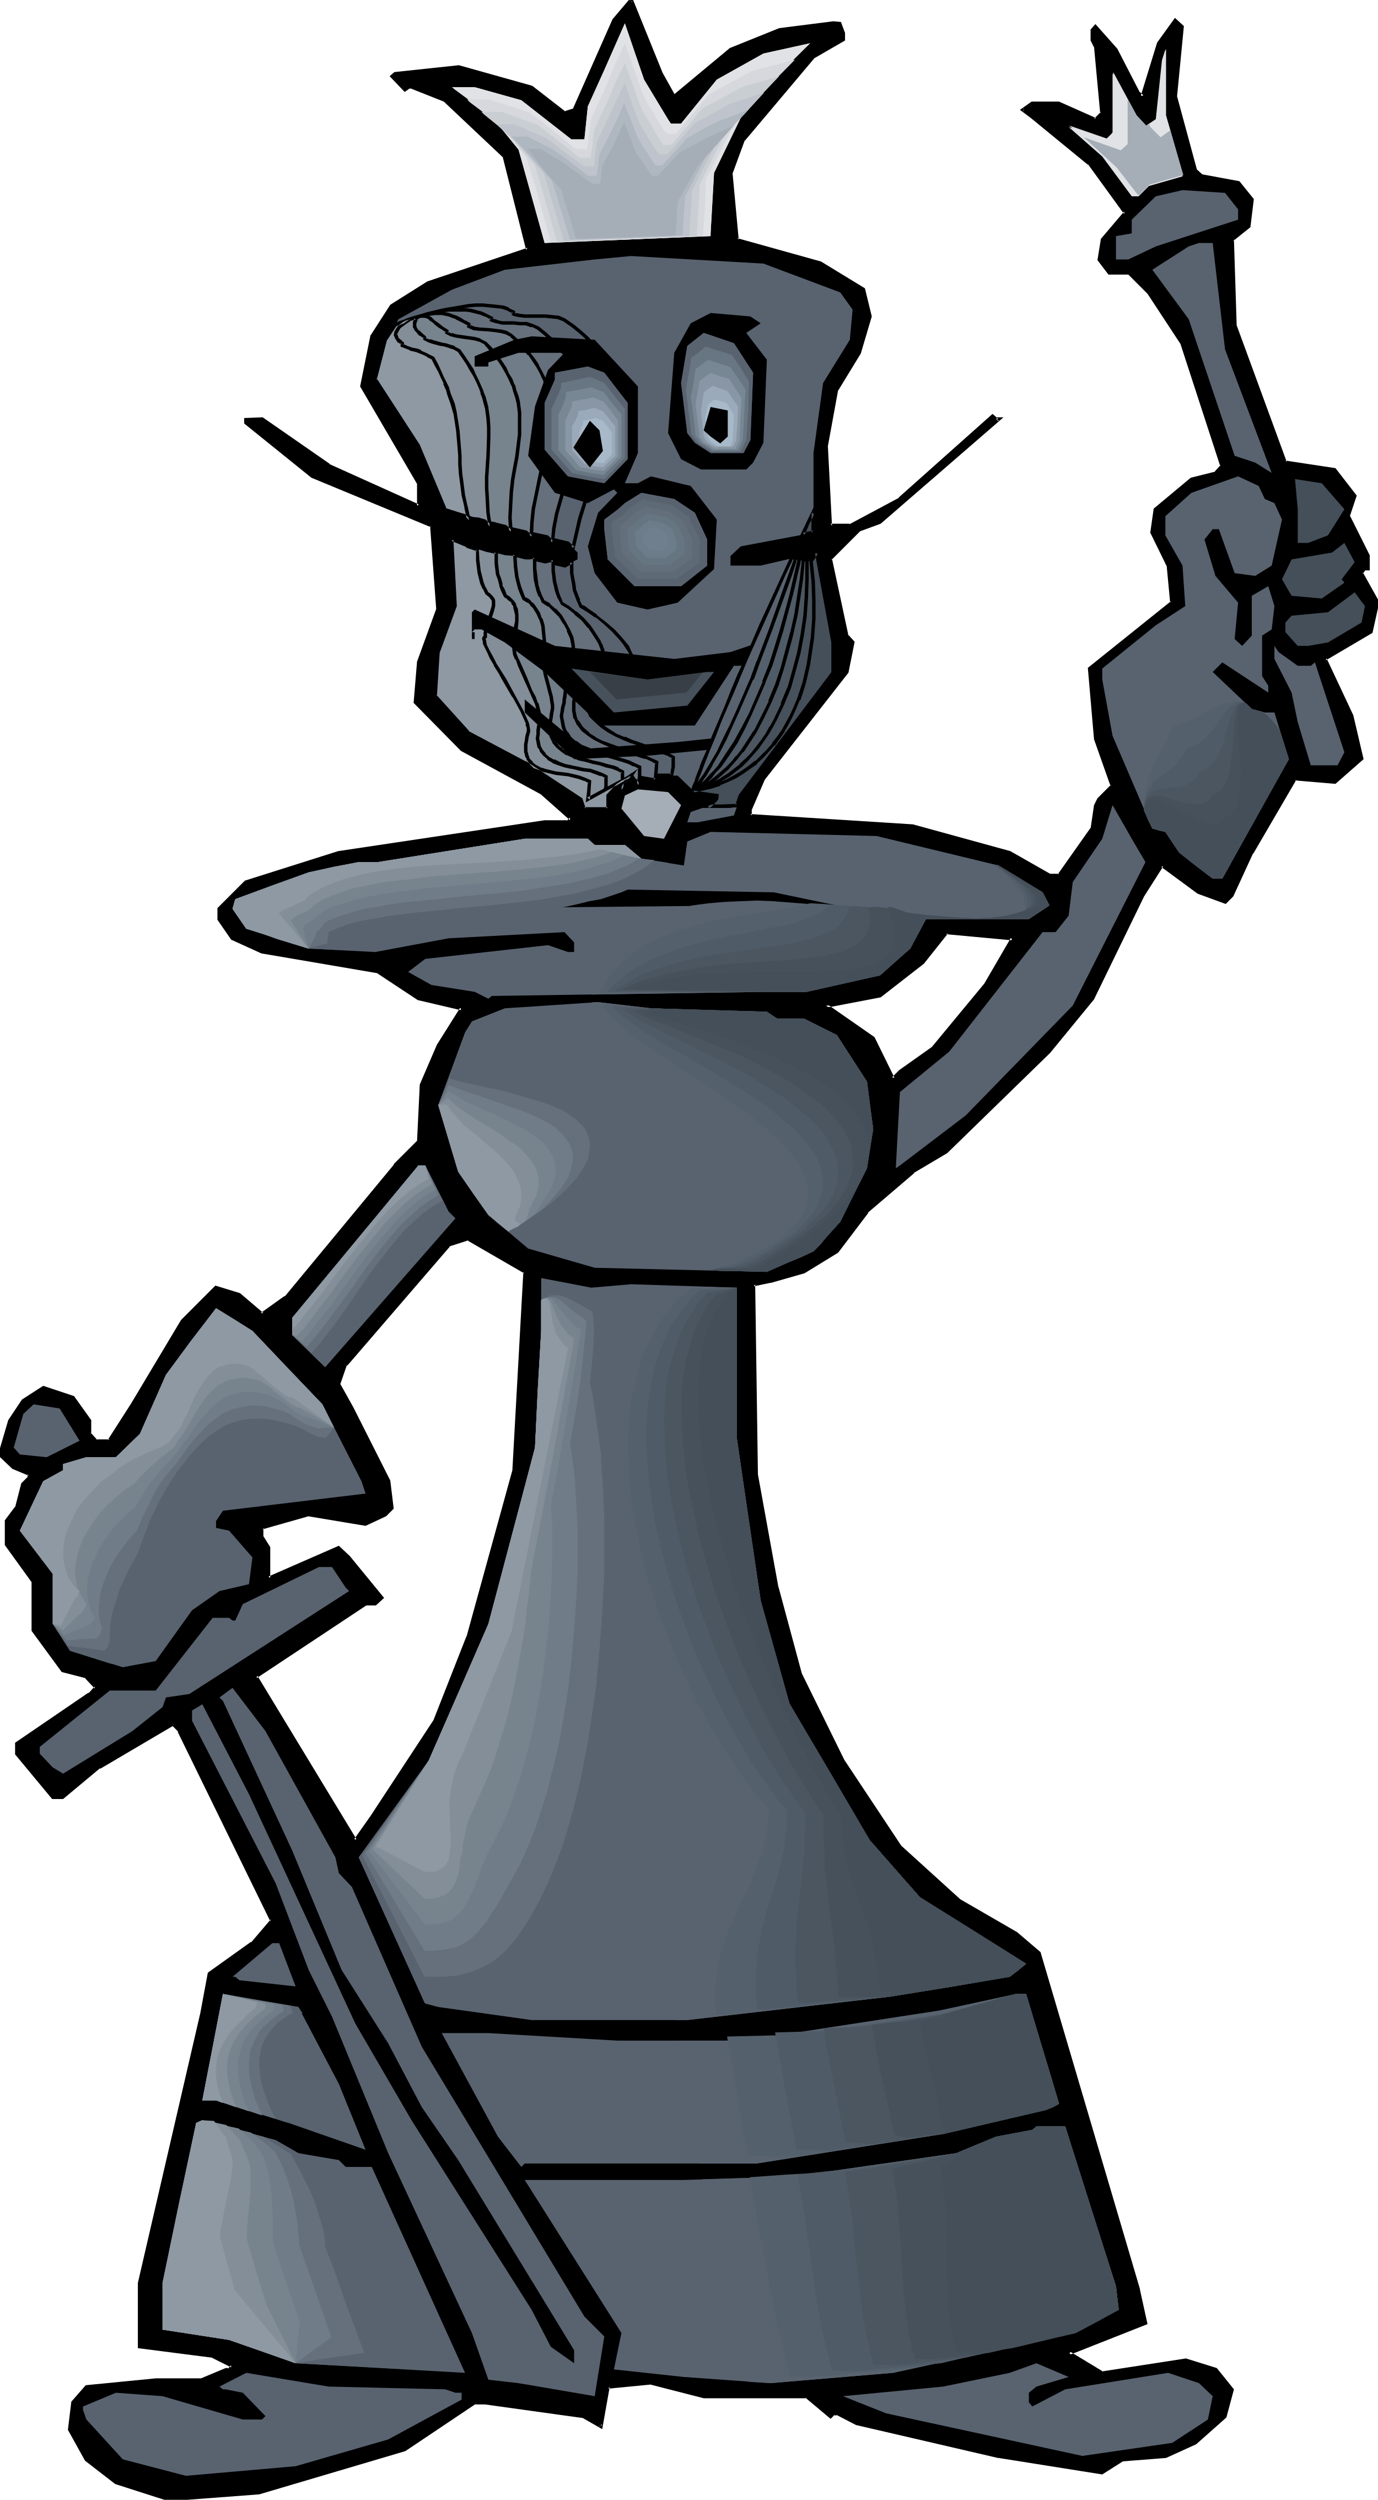 <svg xmlns="http://www.w3.org/2000/svg" fill-rule="evenodd" height="588.515" preserveAspectRatio="none" stroke-linecap="round" viewBox="0 0 2009 3642" width="324.594"><style>.brush1{fill:#000}.pen1{stroke:none}.brush2{fill:#e0e2e5}.brush7{fill:#a5adb7}.brush8{fill:#596370}.brush9{fill:#66707c}.brush10{fill:#707c87}.brush11{fill:#77848e}.brush12{fill:#848e99}.brush13{fill:#8e99a3}.brush14{fill:#687582}.brush15{fill:#778793}.brush16{fill:#8996a5}.brush17{fill:#9baaba}.brush18{fill:#a8bac9}.brush19{fill:#444f59}.brush25{fill:#47515b}.brush27{fill:#54606b}.brush28{fill:#4f5b66}.brush29{fill:#4c5660}</style><path class="pen1 brush1" d="m1437 1435 39-68-96-9-35 44-62 49-72 14h-7l69 48 29 58 10-9 48-35 77-92zM983 141l82-69 72-28 78-10h10l4 14v10l-43 25-102 120-19 49 9 97 122 35 63 38 9 39-15 53-33 53-16 83 7 116h28l73-39 135-121 5 5h4l-173 150-30 10-42 44 24 111 8 10-8 43-122 155-19 44v10l237 15 141 39 58 33h14l49-68 4-34 5-9 20-20-25-68-9-102 121-96-6-54-23-48 5-34 52-44 35-9 10-10-58-179-49-74-30-29h-28l-15-19 5-29 34-39-53-72-83-68-14-10 14-10h39l53 24 10-9-10-97-4-10V44l4-5 30 33 33 64 6 5 23-78 25-34 10 10-10 102 28 106 10 10 53 9 20 25-4 39-25 19 4 126 74 199 72 10 29 39-9 29 29 58v19h-5l-5 6 24 43-10 43-67 39 39 83 14 63-39 34-58-6-63 108-29 63-10 9-38-14-54-39-28 44-73 150-63 77-150 146-49 29-67 58-44 58-48 30-49 14-25 4 5 277 30 165 34 126 62 126 83 125 86 79 83 48 34 29 145 490 10 49-112 43 49 29 121-19 44 14 24 29-10 39-44 39-43 19-63 5-29 19-151-24-207-48-29-14h-5l-4 4-35-29h-150l-77-19-63 5-10 58-24-15-145-20h-15l-102 69-212 63-131 9-78-24-43-34-24-44 5-39 19-23 101-10h68l34-15h5l5-5-29-14-106-14v-93l91-393 11-58 62-44 29-33-135-276-10-10-107 63-53 43H77l-48-58-5-5v-15l107-72 9-9-14-16-34-9-43-58v-73l-39-53v-34l14-19 10-34 9-10v-5l-23-10-20-19 14-49 20-29 29-20 44 15 24 34v19l9 10h20l33-53 73-121 49-49 34 10 33 29 35-25 159-192 34-35 5-82 24-58 34-54-63-14-59-39-169-29-43-20-19-28v-15l39-39 135-43 300-44h34l5-5-44-39-116-63-67-68 4-58 29-77-10-122-174-72-96-78v-5h23l97 68 131 58v-33l-83-141 15-73 29-44 54-34 145-49-34-135-87-82-49-19h-5l-5 4-19-20 5-4 92-10 107 30 48 38 14-5 58-131 25-29 44 107 19 34zM750 2142l15-289-83-49-28 10-150 174-10 29 19 35 53 106 5 39-9 10-29 14-83-14-68 19v14l10 15v44l102-44 15 14 48 58-10 10h-14l-160 106 145 238 24-34 92-140 48-122 68-243z"/><path class="pen1 brush1" d="m1439 1436 41-71-102-9-35 44h1l-63 48h1l-72 14h1-14l75 53-1-1 30 61 13-12v1l48-35 77-93-4-3-77 93 1-1-48 34-1 1-10 10h4l-29-59-69-48-2 4h7l73-14 63-49 35-44-3 1 97 9-2-4-39 67 4 3z"/><path class="pen1 brush1" d="m982 145 85-71-1 1 72-29 77-9h10l-3-2 5 14v-1 10l1-2-44 25-102 121-19 50 9 99 123 35h-1l63 38-1-1 10 39v-2l-15 53v-1l-34 54-15 84 6 118h32l74-39 135-121h-4l6 5h5l-2-4-173 151 1-1-30 10-44 45 24 113 10 11-1-2-9 43v-1l-121 155-20 45v13l240 15h-1l141 39v-1l58 34 16-1 50-68 5-35-1 1 5-10v1l20-21-24-69-10-102-1 2 122-97-5-55-24-49v1l5-33-1 1 53-44-1 1 36-10 10-12-58-180-49-74-30-30h-30l2 1-15-19 1 2 4-30v2l35-41-54-74-84-68-14-10v4l14-10-1 1h39l-1-1 55 25 11-12-9-98-5-10v1-14l-1 1 5-4h-4l30 33v-1l33 64 9 8 25-82-1 1 25-33h-4l10 10-1-2-10 102 29 108 11 10 54 10-2-1 20 25v-2l-5 39 1-2-25 20 4 128 74 200 73 10-1-1 29 39v-2l-10 30 29 59v-1 19l3-3-7 1-6 7 25 45-1-2-10 43 1-1-69 40 40 85 14 62 1-2-39 34 2-1-59-5-64 109-29 63v-1l-10 9h3l-39-15 1 1-56-41-30 46v1l-73 150 1-1-63 78v-1l-150 146-49 29-67 59-44 58v-1l-48 30 1-1-49 14h1l-27 5 4 279v1l30 164v1l34 125 63 127 83 126 87 79 83 48h-1l34 29v-2l144 491v-1l11 49 1-3-117 46 54 32 123-19h-2l45 14-2-1 24 29v-2l-10 39v-1l-44 38h1l-43 19-63 5-30 19h2l-151-24h1l-208-48h1l-29-14h-7l-5 5h3l-35-30h-151 1l-78-20-65 6-10 60 4-2-26-15-145-20h-15l-103 69-212 62-131 10h1l-77-24h1l-44-34 1 1-24-44v2l5-39-1 1 20-23-2 1 102-10h-1 68l35-15h-1 6l7-8-31-17-107-14 2 3v-93 1l91-393 11-58-1 2 63-45 29-35-135-278-12-11 1 5-3-1 10 10h-1l135 276 1-3-29 34v-1l-63 45-11 59-91 393v95l109 14h-1l28 14v-3l-5 5 2-1h-5l-36 15h2-68l-102 10-21 24-5 41 25 45 44 34 78 25 132-10 213-63 103-69-2 1h15l144 20h-1l28 16 11-62-2 3 62-6h-1l78 20h150l-2-1 37 31 6-6-2 1h5l-1-1 29 15 207 48h1l151 24 30-19h-1l64-5 44-20 44-39 11-41-25-31-45-14-123 19h2l-48-29-1 5 114-45-11-50v-1l-145-491-34-29-83-48-86-78-83-125-62-126-34-126v1l-30-165-4-277-2 3 24-5h1l49-14 49-30 44-58h-1l68-58h-1l49-29 150-146 64-78 73-150 28-44-3 1 53 39 41 15 11-11 29-63v1l63-108-2 1 59 5 41-36-15-64-39-83-1 3 68-40 10-45-24-43v2l4-6-1 1h7v-22l-29-58v1l10-30-31-40-73-11 2 2-73-199v1l-4-126-1 2 25-20 5-41-21-26-54-10 1 1-10-9 1 1-29-107v1l10-103-13-12-26 36-24 78 4-1-5-5v1l-33-64-32-36-7 8v16l5 10v-1l9 97 1-2-10 10 3-1-54-24h-40l-17 12 16 12 83 68v-1l53 73v-4l-34 40-5 31 16 21h29l-1-1 29 29 48 73 58 178 1-2-10 11 2-1-36 9-54 45-5 35 24 49 5 53 1-2-121 97 9 104 24 68 1-2-20 20-5 10-5 34v-1l-48 68 2-1h-14 1l-58-33-142-39-237-15 2 2v-10 2l19-44 122-156 9-45-10-11 1 2-24-112-1 2 43-43-1 1 30-11 179-155h-11l2 1-7-6-137 122h1l-73 39 1-1h-28l2 3-6-116 15-82v1l33-54 16-54-10-41-64-39-122-34 2 2-9-97v1l18-49v1l102-121-1 1 45-26V48l-6-16-11-1-79 10-72 29-83 69 4 1-3 5z"/><path class="pen1 brush1" d="m252 2509-109 64-53 44 2-1H77l2 1-49-58-4-5 1 1v-15l-1 2 106-72 11-11-16-18-35-10 2 2-43-59v2-73l-39-54v1-34 1l14-19 10-35-1 1 10-10v-7l-24-11-19-19v3l15-49-1 1 20-30-1 1 29-19h-2l44 14-2-1 24 35v-2 20l11 12h22l34-54 73-122v1l48-49-2 1 34 9-1-1 35 31 36-26 160-193v1l34-36 5-83v1l24-58 36-57-66-15 1 1-60-40-170-29 1 1-43-20 1 1-19-29v2-15l-1 2 39-39h-1l135-42 300-45h34l8-7-46-41-116-63 1 1-67-69v2l5-58 28-77-10-124-175-73 1 1-97-78 1 2v-5l-2 2h23-2l98 68 135 60v-38l-84-142 1 2 14-73v1l29-43 53-34-1 1 148-50-35-138-88-83-50-20h-6l-6 5h4l-19-19v3l5-5-2 1 93-9h-1l106 29h-1l50 38 16-5 58-132v1l25-29-4-1 43 107 21 37 3-5-19-34L921-5l-28 33-58 131 1-1-13 4 2 1-49-38-107-30-94 10-7 6 22 23 7-5h-2 5-1l48 19 87 82-1-1 34 135 2-3-146 49-54 34-29 45-15 74 83 142v-1 33l3-2-131-59h1l-98-68-27 1v8l98 79 174 72-1-2 9 122v-1l-28 77-5 60 69 70 116 63-1-1 44 39v-4l-5 5 2-1h-34l-301 45-136 43-40 40v17l20 29 44 20 170 29h-1l59 39 64 15-2-4-34 54-25 58-4 83v-1l-34 34v1l-159 192v-1l-35 25h4l-34-29-36-11-50 50-73 122-34 53 3-1h-20l2 1-10-11 1 2v-20l-25-35-45-15-31 20-20 30-15 51 21 20 24 10-2-2v5l1-2-10 10-9 35v-1l-15 20v36l39 54v-2 73l44 60 35 9h-1l14 15v-3l-9 10v-1l-107 73v17l5 6 49 59h16l54-45v1l107-63-1-5z"/><path class="pen1 brush1" d="m752 2143 16-292-85-49-31 10-150 174-11 31 20 36 53 106v-1l5 39v-2l-9 10 1-1-30 15 2-1-83-14-70 20-1 17 11 15-1-1v48l106-46h-3l15 14v-1l48 59v-4l-10 10 2-1h-15l-162 108 148 244 26-38 92-140 49-122 67-243-5-1-67 243v-1l-48 122-92 140-24 34h4l-145-239-1 4 160-106h-1 15l12-11-50-61-16-15-103 45 3 2v-45l-10-16v2-14l-1 2 67-19h-1l84 14 30-14 11-11-5-41-54-107-19-34v1l10-29v2l150-174h-1l28-9h-2l83 48-1-2-16 289 5 1z"/><path class="pen1 brush2" d="m974 174 4 6h15l52-64 68-38 68-15-93 92-47 97-5 88v4l-242 10-38-136-39-48-53-39-5-4h33l68 19 73 57h19l5-48 24-53 30-68 28 82 35 58z"/><path class="pen1 brush2" d="m974 174 4 6h15l52-64 68-38 68-15-93 92-47 97-5 88v4l-242 10-38-136-39-48-53-39-5-4h33l68 19 73 57h19l5-48 24-53 30-68 28 82 35 58z"/><path class="pen1" style="fill:#d6d8dd" d="m968 190 5 5h12l25-29 24-29 63-34 62-16-85 86-22 44-23 44-1 39-3 40v4l-110 5-112 4-17-62-18-61-18-22-18-22-23-19-24-18-4-4h31l30 9 30 10 34 26 33 27h17l3-22 3-22 22-48 13-32 14-30 26 74 15 27 16 26z"/><path class="pen1" style="fill:#c9ced3" d="m963 206 2 2 1 1 1 2h12l45-53 28-15 15-8 14-8 28-8 27-8-38 40-38 39-21 40-19 39-2 36-2 35v4l-204 8-16-56-16-55-33-39-20-18-21-17-2-2-2-2h29l53 19 31 24 30 24h16l3-20 2-20 10-22 10-21 12-28 13-27 12 33 12 33 14 24 14 24z"/><path class="pen1" style="fill:#bfc4cc" d="m958 221 2 2 1 2h12l20-23 20-23 26-14 26-14 49-16-34 37-35 36-9 17-9 17-18 36-4 63v3l-91 3-92 4-29-98-30-35-17-17-18-16-1-2-2-2h25l46 20 55 41h15l2-17 2-17 9-20 9-19 11-24 6-12 6-12 10 29 11 29 13 22 13 20z"/><path class="pen1" style="fill:#afb7c1" d="m953 237 3 4h9l19-20 18-20 23-13 23-12 23-8 21-9-31 33-30 33-16 30-16 31-2 27-2 28v2l-82 4-82 2-26-85-13-15-13-15-30-32-1-1-1-1-1-1h23l20 10 19 10 25 18 24 19h13l2-16 2-15 17-33 10-21 9-21 20 51 11 18 12 18z"/><path class="pen1 brush7" d="m948 253 3 3h8l32-34 41-22 38-17-53 59-29 52-3 47v2l-145 5-22-72-23-26-24-31-3-2h20l33 20 43 31h11l3-26 15-28 17-36 17 44 21 31z"/><path class="pen1 brush2" d="m1724 257-49 14-15 15h-10l-43-58-49-43 54 18 10-9v-87l33 63 15 15 15-11 9-86 5-16v98l25 87z"/><path class="pen1 brush2" d="m1725 255-49 14-15 15h-9l-44-58-49-43 55 19 9-10v-87l34 63 14 15 15-10 9-87 5-15v97l25 87z"/><path class="pen1 brush8" d="M1805 305v15l-120 39-40 19h-18v-34l23-4v-20l35-34 39-9 62 4 19 24zm-19 204 68 180-24-15-30-10-67-199-53-72 53-34 15-5h20l18 155zm-561-83 18 25-4 44-39 63-14 102v116l-106 20-15 14v14h44l82-19 24 131v43l-135 180-10 29-53 10h-15l5-15 29-10 9-9v-5l-32-5-25-24h-68l-20 14-14 15v19h-34l-5-14-82-53-83-44-48-54 5-63 25-67-5-97 164 38 19-9v-10l-14-14-68-15-111-34-39-92-63-97 15-58 19-30 78-43 77-29 131-15 53-5 193 11 112 42z"/><path class="pen1 brush8" d="m836 799-8-8-68-15-111-34-39-92-63-97 15-58 14-22 23-8 24-7 24-6 24-5 12-1 11-1h20l10 1 9 2 8 3 8 3v3l3 2 4 1 9 1h20l10-1 10 1 9 2 9 3 12 9 12 9 10 9 8 10 7 9 7 10 5 9 4 10 3 10 2 10 1 11v20l-1 11-2 10-2 11-5 21-7 22-16 44-8 22-7 22-6 22-4 22zm143 331 2-13v-14l-7-4-9-3-9-4-11-4-12-3-12-5-11-4-12-5-11-6-10-7-8-7-4-4-3-5-3-4-2-5-2-6-2-5v-12l1-7 1-7 2-3 3-4 3-3 4-3 9-4 10-4 11-2 10-3 9-2 4-1 3-1-1-6-1-5-3-6-3-6-5-6-5-6-11-13-12-11-13-10-6-4-6-4-5-3-5-3-4-8-3-8-2-8-2-8-2-16v-16l-11 5-164-38 5 97-25 67-5 63 48 54 83 44 82 53 5 14h34v-19l14-15 20-14h59z"/><path class="pen1 brush1" d="m833 798 5-1-9-8-68-16-112-33 2 1-39-93-63-97v3l15-58 14-21-1 1 23-8 24-8 24-6 23-4 12-2 11-1h10l10 1 10 1 9 1h-1l9 3h-1l8 4-2-3v5l5 2h1l4 1 9 1h30-1l10 1 10 1h-1l8 3 13 9 11 9 10 9 8 10v-1l7 9 7 10 5 9h-1l4 10 3 10v-1l2 11 1 10 1 10v10l-1 10-2 11-2 10-6 22-7 21-16 44-8 22-7 22-5 22-5 22 4 5 6-26 5-21 7-23 8-21 16-44 7-22 6-21v-1l2-10 2-11 1-10v-11l-1-10v-1l-1-10-2-10v-1l-3-9v-1l-4-10-5-9v-1l-7-9-7-10-9-10-10-9-11-9-13-9-9-4-10-1-10-1h-30l-8-1-4-1v1l-3-2 1 2v-4l-9-4v-1l-8-3h-1l-9-1-9-1h-1l-10-1h-11l-11 1-11 2-24 4-25 6-24 8-24 8-14 23-16 59 64 98 39 93 113 34 67 15-1-1 11 11-4-5zm148 334 3-15v-15l-9-5-9-3v-1l-10-3-11-4-11-4-12-4-11-5v1l-12-5-11-7-9-6-9-7-3-4-3-4-3-5v1l-2-5-2-5-1-6v1l-1-6v-6l2-6 1-7 1-3 3-4v1l2-3 4-3 9-4-1 1 11-4 10-3 11-2 9-3 4-1 5-1-1-8-2-6-3-6-3-7-5-6-5-6-11-12-13-11-13-10v-1l-6-4-6-4-5-4-5-2 1 1-4-8h1l-3-7-3-8-1-8-3-16v-20l-14 7h2l-168-39 5 100v-1l-25 68-4 64 49 55 83 44 82 53-1-1 5 16h38l1-22-1 2 14-15v1l20-15h-2 61l-2-5h-59l-21 15-1 1-14 15v20l2-2h-34l2 2-5-15-82-54h-1l-83-44h1l-48-53 1 2 4-63 25-68-5-97-3 3 166 38 11-6-4-2v16l3 17 1 8 3 8 3 8 4 9 5 3 5 3 6 4 7 5v-1l12 10 12 11 11 12 5 6 4 6 4 6 3 6-1-1 2 6 1 5 1-3-3 1-4 1-9 3-10 2-11 3-10 4h-1l-9 4-4 3-3 4-3 3v1l-2 3-1 8-2 6v7l1 6 1 6 2 5v1l3 5 2 5 4 4 4 4 9 8 10 7 11 6 11 5 12 5h1l11 4 12 4 11 4 10 3h-1l9 3 7 4-1-2v14l-2 12 2-2 2 5z"/><path class="pen1 brush9" d="m805 791-3-4-4-5-28-5-28-6-47-15-23-7-23-6-39-93-63-97 7-29 8-29 7-11 7-11 11-4 11-3 10-4 10-3 10-2 9-2 9-2 9-1 8-1h8l8 1 8 1 8 1 7 3 8 3 7 3v3l7 3 8 1 17 1h9l9 1 9 2 8 4 11 9 10 9 9 9 8 9 7 10 5 8 5 10 3 9 3 9 2 10 1 9 1 10v9l-1 10-3 19-4 20-6 20-12 40-6 20-5 21-4 21-3 22zm150 346 2-13v-13l-7-4-9-4-9-3-11-4-11-3-11-3-11-5-11-4-10-5-9-6-8-7-3-4-3-4-3-4-2-5-1-5-2-6v-12l1-6 2-7 3-8 4-8 5-8 5-8 6-7 6-5 6-5 6-3v-5l-2-6-1-6-3-5-7-12-8-11-10-11-10-9-10-8-5-3-5-3-3-7-3-8-3-8-1-8-3-17v-16l-11 4-136-33 5 97-25 67-3 32-2 31 48 54 42 22 41 22 41 27 41 26 5 14h34v-19l3-3 4-4 7-8 20-14 17 3 18 4z"/><path class="pen1 brush1" d="m803 790 4-1-3-4-5-5-28-6-28-6-47-14-23-7-24-7 2 2-39-94-63-97v3l8-30 7-28v1l7-11 7-11-1 1 11-4 10-4 11-3 10-3 10-3 9-2h-1l9-2 9-1h9-1 16l8 1h-1l8 2 8 2h-1l8 3 7 4-2-3v5l9 3h1l8 2h17l9 1h9-1l9 3v-1l8 4 11 9 10 9 8 9 8 9 6 9 6 9 4 9 4 9 3 9 1 9 2 10v-1 19l-1 10-2 19-5 19-5 20-12 40-6 21-6 21-4 21-2 21 4 6 3-26 4-21 6-21 6-20 12-41 5-20 5-19 2-20 1-9v-20l-2-10-1-9-3-10-4-9-5-10-5-9-7-9-8-9v-1l-9-9-10-9-11-9-9-4-9-3h-10l-9-1h-17l-8-2h1l-7-2 1 2v-4l-8-4-8-4-8-2-7-2-8-1h-26l-8 1-9 2h-1l-9 2-10 3-10 3-10 3-11 4-12 4-7 12-7 11-8 29-8 30 64 98 39 93 24 8 24 7 47 14 28 6 27 6-1-1 4 5 7 7-4-6zm154 349 2-15 1-15-9-4-9-4-10-3-10-4-11-3-11-4-11-4-11-4-10-5h1l-10-6h1l-8-7-4-4 1 1-3-5-3-4v1l-2-5-1-5-1-5v-12 1l1-7v1l1-7 3-8 4-8 5-8 5-7 6-7 6-5 6-5 7-4-1-7-1-6-2-5v-1l-3-5v-1l-7-11-8-12-10-11-10-9h-1l-10-8-5-3-5-3 1 1-3-7-3-8-2-8-2-8-2-16v-19l-15 4h1l-139-33 5 100v-1l-25 68-2 32-2 32 49 55 42 22 41 22 41 27 41 26-1-1 5 16h38l1-22-1 2 7-7 7-8v1l20-15h-2l17 4 20 3-1-5-18-3-18-4-22 16-7 7-7 8v20l2-2h-34l2 2-5-15-42-27-40-27h-1l-41-22-42-22h1l-48-53 1 1 2-31v1l2-32 25-68-5-97-3 3 137 32 12-3-3-3v17l2 16 2 8v1l2 7 3 8 1 1 4 8 5 3 5 3 10 8h-1l11 9 9 11v-1l8 12 7 11 2 5 2 6 1 5 1 5 1-2-6 3-6 5-7 6-6 7-5 7-5 8v1l-4 8h-1l-3 8-1 7v1l-1 6v13l1 5 1 6h1l2 5 2 4 4 5 3 4 9 7 9 6 10 5 11 5 11 4 12 4 11 3 10 4 10 3-1-1 9 4 7 4-1-2-1 13-1 12 3-2 1 5z"/><path class="pen1 brush10" d="m775 782 1-20 2-21 3-19 4-19 5-19 4-18 4-18 3-18 2-17v-18l-1-8-1-9-2-9-3-9-3-9-4-8-5-9-6-9-6-9-8-9-8-9-10-9-8-4-8-2-8-1-8-1-16-1-7-2-7-2v-3l-7-4-6-3-6-3-5-3-5-1-6-2h-16l-6 1-7 1-7 2-8 2-9 3-9 3-11 4-7 11-7 11-8 29-7 29 63 97 39 93 37 11 38 12 22 4 21 5 8 7zm156 362 1-13v-13l-7-4-8-3-9-3-10-3-21-6-10-4-10-4-10-4-8-6-8-6-6-7-2-4-2-5-1-5-1-5v-12l1-6 2-7 1-5 1-4 1-11 1-22 1-11 1-5 1-5 1-3 2-3 2-3 3-2-1-10-3-11-4-11-6-11-6-10-8-8-9-7-9-6-3-8-3-8-2-8-2-8-2-16v-16h-7l-6 1-107-27 5 97-25 67-3 32-2 31 48 54 42 22 41 22 41 27 41 26 5 14h34v-19l3-3 4-4 7-8 20-14 3 3 3 4 5 7z"/><path class="pen1 brush1" d="m777 788 1-26 2-20 4-20 4-19 4-18 5-19 4-18 3-17 1-18v-27l-1-9-3-9-2-8-3-9-1-1-4-8-5-9v-1l-5-8-7-9v-1l-8-9-9-9-10-9-8-5-8-2h-1l-8-1-8-1-16-1h1l-7-1-7-3 1 3v-5l-7-4h-1l-6-4-6-3-6-2-5-2-5-1-6-1h-11l-6 1-7 1-8 2-7 2-9 3-10 4-12 4-7 12-7 11-8 29-8 30 64 98 39 93 39 12 37 12h1l21 5 22 5-1-1 11 11v-7l-9-8-22-5-22-5h1l-38-12-38-11 2 2-39-94-63-97v3l8-30 7-28v1l7-11 7-11-1 1 10-4 10-4 9-2 8-3 7-2 6-1 7-1h-1 11l5 1 5 1 5 2 6 2h-1l6 3 6 3 7 4-2-2v4l9 4 8 1 16 1 8 1 7 1 8 2 8 4h-1l10 9 8 9 8 9v-1l6 9 6 9 5 9 4 9v-1l3 9 2 9 3 8 1 9v26-1l-1 18-3 17-4 18-5 18-4 19-4 20-4 19-2 20v1l-1 20 5-1v7zm151 356h5l2-12v-16l-9-4-8-4-10-3-10-3-20-6-11-3h1l-10-4-10-4-8-6v1l-7-6-5-8v1l-3-5-1-4v1l-1-6v1l-1-6v1l-1-6 1-6v1l1-7 2-7v-4l1-5 1-10v-1l2-22 1-11v-5 1l1-5v1l2-4 1-3 2-2 3-3-1-12-2-11-5-11-6-11-6-10-8-9h-1l-8-7v-1l-9-5 1 1-4-8-3-8-2-7-1-8-2-16v-19l-10 1h-6 1l-111-27 5 100v-1l-25 68-2 32-2 32 49 55 42 22 41 22 41 27 41 26-1-1 5 16h38l1-22-1 2 7-7 7-8v1l20-15-4-1 3 4 3 3h-1l10 14v-8h-5 5-5l5-1-5-8h-1l-2-3-4-6-23 17-7 7-7 8v20l2-2h-34l2 2-5-15-42-27-40-27h-1l-41-22-42-22h1l-48-53 1 1 2-31v1l2-32 25-68-5-97-3 3 108 26h6l7-1-2-2v16l1 16 2 9 2 8 3 8h1l4 9 9 6v-1l8 8 8 8 6 10v-1l6 11h-1l5 11 2 10 1 11 1-3-2 2-3 3-2 4-1 3-1 1-1 4v5l-1 11v1l-2 22-1 10-1 5v4l-2 7-1 7-1 6 1 6 1 6 1 5 2 5 2 4 6 8 8 6v1l8 5h1l9 5 10 4h1l10 3 21 6 10 3 9 3 8 4v-1l7 4-1-2v13l-2 13h5-5z"/><path class="pen1 brush11" d="m745 775-1-21v-19l2-18 2-18 2-17 3-17 2-16 2-16 1-16-1-15-2-16-2-8-2-8-3-9-4-8-4-8-4-9-6-9-7-8-7-10-8-9-8-4-7-2-8-2-6-1-14-2-7-1-7-3v-3l-6-4-5-4-4-3-4-3-2-2-3-2-5-3-2-1h-3l-4 1-5 1-6 2-7 2-9 3-5 2-5 2-7 11-7 11-8 29-7 29 63 97 39 93 28 8 29 9 16 4 15 3 8 8zm161 376 1-13 1-14-7-3-8-3-9-3-10-2-9-3-10-2-10-3-9-3-9-4-8-5-7-5-5-8-2-4-1-4-2-5v-16l1-7 2-7 1-4-1-6v-6l-2-7-1-7-2-7-4-16-4-14-1-7-1-6v-9l1-3 3-2v-11l-1-10-2-10-3-10-3-9-6-9-3-3-4-4-4-3-4-2-3-8-3-8-3-8-2-8-2-16v-16l-13-2-40-10-39-10 5 97-25 67-3 32-2 31 48 54 42 22 41 22 41 27 41 26 5 14h34v-19l3-3 4-4 7-8 20-14-7 11-7 10z"/><path class="pen1 brush1" d="m748 781-2-27 1-19 1-18 2-18 3-17 3-16 2-16 2-17v-32l-2-16-2-8-3-8-2-8-1-1-3-8-5-8-4-9-6-9-6-9h-1l-7-9v-1l-9-9-8-4-1-1-7-2-7-1-7-1-14-2-6-2v1l-7-3 2 2v-4l-8-5-5-4-4-3-3-2-5-5-6-3-3-1h-8l-5 2-5 2-8 2-8 3-5 2h-1l-6 3-7 11-7 11-8 29-8 30 64 98 39 93 29 10 29 9 16 3h1l15 4-1-1 12 12-1-8-9-8-16-4h1l-16-3-29-9-29-9 2 2-39-94-63-97v3l8-30 7-28v1l7-11 7-11-1 1 5-3v1l5-2 9-3 7-2 6-2 4-2h7-1l3 1-1-1 5 3h-1l3 2 3 2 3 3 5 4 5 3 6 4-1-2v4l8 4 8 2 13 2 7 1 7 1 7 2 8 4h-1l8 9 8 9h-1l7 9 5 8 5 9 4 8 4 9v-1l2 8 3 9 2 8v-1l2 16v31l-2 16-2 16-3 16-3 17-2 18-1 18v1l-1 19 1 21 5-2 1 8zm156 368 4 2 2-13v-15l-8-4v-1l-8-3h-1l-8-2-10-3-10-2-10-3-9-2-10-4 1 1-9-4-8-5h1l-7-5h1l-6-7-2-4v1l-1-5-1-4-1-5v-5l1-6 1-6 1-7 1-5v-6l-1-6-1-7-2-7-2-8-4-15-3-15-2-6-1-6v-5 1l1-5v1l1-4-1 2 3-3v-12l-1-10-1-11-3-10h-1l-3-9-6-9-3-4-4-3v-1l-4-3-4-2v1l-3-8-3-8-2-7-2-8-2-16-1-18-15-2h1l-40-10-43-11 5 100v-1l-25 68-2 32-2 32 49 55 42 22 41 22 41 27 41 26-1-1 5 16h38l1-22-1 2 7-7 7-8v1l20-15-4-4-7 11-7 10-2 11 13-18 15-22-32 23-7 7-7 8v20l2-2h-34l2 2-5-15-42-27-40-27h-1l-41-22-42-22h1l-48-53 1 1 2-31v1l2-32 25-68-5-97-3 3 40 10 39 10h1l13 1-3-2 1 16v1l2 16 2 8 2 8 3 8 4 9 5 3 4 2 3 4 3 3 5 8 4 9v-1l3 10 1 10 1 10v11l1-2-3 2-1 4v1l-1 4v6l1 6 2 6 3 15 4 15 2 8 2 7 1 7 1 6v-1 6-1l-1 5-1 6v1l-1 7-1 6v6l1 5 1 5 2 4 2 4v1l6 7 7 6 7 5h1l9 4 9 4 10 2 10 3 10 2 9 3 9 2 8 3 7 4-2-3v14l-3 22 2-11z"/><path class="pen1 brush12" d="m714 767-2-20-2-19-1-17 1-16v-15l2-15v-14l1-14v-14l-1-15-3-14-4-15-2-7-3-8-4-9-4-8-4-8-6-9-6-10-7-9-7-4-7-3-6-2-6-1-11-2-6-2-7-3v-3l-6-4-4-4-3-4-1-3v-6l1-4 1-2-1-1h-1l-2 1-4 1-2 1-3 1-4 1-4 1-5 2-5 2-7 11-7 11-8 29-7 29 63 97 39 93 19 6 20 6 10 2 9 2 7 8zm167 391 2-13 1-13-7-4-8-3-9-2-8-2-10-2-9-2-9-2-9-3-8-3-7-4-6-5-5-7-2-4-2-4v-4l-1-5v-6l1-6 1-6 1-7 1-5-1-6-2-7-3-8-4-9-4-9-8-20-9-18-3-9-3-7-2-7-1-5v-2l1-2 1-1 1-1v-10l1-10 1-10v-9l-1-9-1-3-2-4-2-3-3-3-3-3-4-3-4-8-3-7-2-8-2-9-2-16-1-16-14-3-25-7-25-8 5 97-25 67-3 32-2 31 48 54 42 22 41 22 41 27 41 26 5 14h34v-19l3-3 4-4 7-8 20-14-19 14-20 14z"/><path class="pen1 brush1" d="m718 774-4-27-1-19-1-17v-16l1-15 1-15 1-28v-15l-1-14-2-14v-1l-4-15-3-7v-1l-3-7-4-9-4-8-4-9-6-9-6-9-7-10-8-4v-1l-7-2-6-2h-1l-5-1-11-3-6-2v1l-7-3 2 2-1-4-6-5-4-4v1l-3-4-1-3v1-4 1-3 1l2-5v-2l-1-2-3-2-3 1-4 1-2 1-3 2v-1l-4 2-4 1-5 2-6 3-7 11-7 11-8 29-8 30 64 98 39 93 21 7 19 7h1l9 2 9 2-1-1 13 13-2-9-8-8-10-3-10-1h1l-20-7-20-6 2 2-39-94-63-97v3l8-30 7-28v1l7-11 7-11-1 1 5-3v1l5-2 4-1 3-2h1l3-1h-1l3-1 4-1h2-1 1l-2-2 1 1-1-2v2l-2 4v8l2 3v1l3 3 4 5h1l6 4-1-2v4l8 4 6 2 11 3h1l6 1h-1l7 2h-1l7 2 7 4-1-1 7 10 6 9 5 9 5 8 4 8 4 9 3 8-1-1 3 8 4 15v-1l2 15 1 14v14l-1 28-1 14v1l-1 15v16l1 17v1l1 18 3 20 4-2 2 9zm162 382 4 2 2-12v-16l-8-4-8-3-9-3-9-1-9-2-10-2h1l-10-2-8-3-8-4v1l-7-4-6-5h1l-5-6-2-4v1l-1-4-1-5-1-5v1l1-6v-6 1l1-7v1l2-8v-5l-1-6-2-8-2-8h-1l-3-9-5-9-8-20-8-18-4-9v1l-3-8-1-7v1l-1-6v1-4 2l1-2-1 1 2-2 1-11 1-10 1-10v-9l-1-9-2-4-1-4-3-4-3-3-3-3-5-3 1 1-3-8-4-7h1l-2-8-3-8-2-16v-18l-16-3-25-8-29-8 5 100v-1l-25 68-2 32-2 32 49 55 42 22 41 22 41 27 41 26-1-1 5 16h38l1-22-1 2 7-7 7-8v1l20-15-3-4-20 14-19 14-2 7 24-17 20-14-3-4-21 15-7 7-7 8v20l2-2h-34l2 2-5-15-42-27-40-27h-1l-41-22-42-22h1l-48-53 1 1 2-31v1l2-32 25-68-5-97-3 3 26 7 25 8 14 3-2-3v17l2 16 3 8 2 8v1l3 8 4 8 5 3h-1l4 3 3 2h-1l2 4v-1l2 4-1-1 1 4 2 8v9l-2 9v11l-1 10 1-2-1 1-1 2-1 3v2l1 5v1l1 7 3 7h1l3 9 8 18 9 20 4 9 4 9 2 8 2 7 1 6v-1 5-1l-2 7-1 7v6l-1 6 1 5 1 5 1 4h1l2 4v1l5 6 6 5v1l7 4 1 1 8 3 9 3 9 2h1l9 2h-1l10 2 9 1 8 3 8 3v-1l7 4-2-2v13l-3 18 2-7z"/><path class="pen1 brush13" d="m684 758-3-10-2-9-1-9-2-8-2-17-2-15-1-13-1-13-1-25-1-12-2-12-3-13-3-13-5-15-3-8-3-8-4-8-4-9-5-9-5-10-7-4-6-3-5-2-5-2-5-1-5-2-5-2-6-3v-3l-3-2-3-2-2-2-1-2-1-4 1-4 2-4 3-4 7-6 3-2 3-2 2-1h-1l-1 1h-2l-2 1-3 1-3 2-5 1-5 2-14 22-15 58 63 97 39 92 21 7 7 2 7 7zm173 407 2-13v-13l-7-4-7-3-9-2-8-1-9-2-9-1-16-3-7-3-7-3-5-5-5-6-1-3-1-4-1-5v-15l1-7 2-6 1-2-1-3v-4l-1-3-4-9-4-9-6-11-6-11-13-23-7-12-7-11-5-10-5-9-4-8-1-4-1-3v-4l1-1 1-2v-5l1-5 2-9 4-9 3-9 2-7v-4l-1-3-1-3-1-4-4-2-4-3-3-7-3-8-3-8-1-8-2-16-1-17-15-5-22-9 5 97-25 67-5 63 48 54 83 44 82 53 5 14h34v-19l14-15 20-14-63 35z"/><path class="pen1 brush1" d="m689 767-5-19-2-10v1l-2-9-2-9-2-16-2-15-1-14v1-13l-2-25-1-12-2-13-2-12v-1l-3-13-6-15-2-7v-1l-4-8-4-8-4-9-4-9-6-11-8-4-6-3-5-2v-1l-5-2-5-1-5-1h1l-6-2-6-3 1 2v-4l-4-3h1l-3-2-2-2 1 1-2-2h1l-2-4v1l1-4v1l2-4 2-3 8-6 3-2 3-2 1-1-1 1v-5h-3l-2 1-2 1h1l-3 1-4 1-4 2h-1l-6 3-14 22-16 59 64 98 39 93 23 8 6 2-1-1 14 14-3-10-8-8-7-2-22-7 2 1-39-93-63-97v3l15-58 14-21-1 1 5-3v1l4-2 4-1 3-1v-1l3-1h2-1 1v-5h-1l-2 1-3 2-3 2-8 6-3 4-3 5-1 5 2 5 2 3 1 2 3 2 4 2-2-2v5l8 3 5 2 1 1 5 1 4 1 5 2 5 2 6 3h-1l8 4-1-1 5 10 5 9 4 9 4 8h-1l4 9v-1l2 8 5 14 4 14v-1l2 13 2 13 1 12v-1l2 25v13l1 14 2 15 2 16 2 8 2 9v1l2 9 2 10 5-2 3 10zm167 395 4 3 1-12v-1l1-15-9-4-8-3-8-2-9-2-8-1-9-1-17-4h1l-7-2-7-4 1 1-6-5h1l-5-5-1-4v1l-1-4-1-4v-9l1-6 1-6 2-7v-2l-1-7-1-4-4-9-4-9-6-11-6-11-13-24-7-11-7-11-5-10-5-9-4-8-1-4v1-3l-1-3v1-2 1l1-1h-1l2-1v-6l1-5 3-10-1 1 4-9 3-9 2-8v-8l-1-3-3-4-3-3-4-3 1 1-4-8v1l-3-8-2-8-2-8v1l-2-17v1l-1-18-16-6-26-11 5 101v-1l-25 68-4 64 49 55 83 44 82 53-1-1 5 16h38l1-22-1 2 14-15v1l20-15-3-4-63 34-2 7 67-37-2-4-20 14-1 1-14 15v20l2-2h-34l2 2-5-15-82-54h-1l-83-44h1l-48-53 1 2 4-63 25-68-5-97-3 2 22 9v1l15 5-1-3v17l2 16v1l2 8 2 8 3 7 1 1 4 8 4 3 3 3-1-1 2 3v-1l1 3v7-1l-2 7-3 9h1l-4 9-3 10-1 5v5l1-1-2 1-1 2v3l1 3v3l2 4 4 8 4 9 6 10v1l7 11 6 11 14 24v-1l6 11 6 11 4 9 4 9h-1l1 3 1 3v3-1 2l-2 7-1 7-1 5v11l1 4 1 4 1 1 1 3 5 7 5 5 8 3 7 3h1l16 4 9 1 9 1 8 2 8 2 8 3-1-1 7 4-1-2-1 13-2 17 2-7zm253-691-21 14 30 39-5 121-15 29-10 10h-66l-29-15-19-38 9-117 24-43 29-15 58 5 15 10z"/><path class="pen1 brush8" d="m1098 543-4 98-10 19h-48l-23-15-11-14-9-73 9-54 24-19 44 15 28 43z"/><path class="pen1 brush8" d="m1098 543-4 98-10 19h-48l-23-15-11-14-9-73 9-54 24-19 44 15 28 43z"/><path class="pen1 brush14" d="m1092 556-1 42-3 43-8 17h-42l-11-7-10-6-4-6-5-6-4-32-4-33 4-23 2-12 2-12 11-8 10-8 19 6 19 6 13 19 12 20z"/><path class="pen1 brush15" d="m1087 568-2 36-2 37-3 7-4 8h-37l-8-6-9-5-2-3-2-3-4-5-3-28-4-27 4-21 3-20 18-14 33 11 11 16 11 17z"/><path class="pen1 brush16" d="m1081 580-3 62-6 12h-30l-8-5-8-4-3-5-3-4-6-47 3-17 3-17 16-12 13 5 14 4 18 28z"/><path class="pen1 brush17" d="m1076 592-1 25-2 25-2 4-3 5h-25l-6-3-6-4-5-7-2-19-2-19 2-14 2-13 6-5 7-5 5 2 6 2 11 4 7 11 8 11z"/><path class="pen1 brush18" d="m1070 604-2 38-3 8h-19l-9-6-5-6-4-29 4-20 10-7 17 5 11 17z"/><path class="pen1 brush1" d="M930 563v97l-19 44h19l19-10 58 14 38 49-4 72-53 49-44 10-44-10-33-43-10-39 15-49 28-29-5-5-38 20-48-15-39-54 10-72 19-53 24-25h-67l-44 14v6h-20v-15l58-24 25-5 92 5 63 68z"/><path class="pen1 brush8" d="M915 587v82l-34 35-53-10-34-39v-68l15-34v-10l48-9 24 9 34 44z"/><path class="pen1 brush8" d="M915 587v82l-34 35-53-10-34-39v-68l15-34v-10l48-9 24 9 34 44z"/><path class="pen1 brush14" d="M911 596v71l-15 16-15 15-24-4-23-5-15-17-15-17v-59l7-15 7-16v-7l42-9 10 4 11 5 15 19 15 19z"/><path class="pen1 brush15" d="M906 604v62l-13 13-13 13-20-3-20-4-13-15-13-14v-52l6-12 5-14v-7l19-3 18-4 9 4 9 3 13 17 13 16z"/><path class="pen1 brush16" d="M901 613v52l-10 11-11 10-17-2-9-2-8-1-11-13-11-12v-43l5-11 5-11v-6l15-3 16-3 7 3 8 3 11 14 10 14z"/><path class="pen1 brush17" d="M897 621v43l-18 17-13-2-14-3-18-20v-35l5-8 4-9v-5l12-2 12-3 6 3 6 2 9 11 9 11z"/><path class="pen1 brush18" d="M892 630v32l-13 13-21-4-13-15v-26l5-13v-4l19-4 10 4 13 17z"/><path class="pen1 brush1" d="m1061 636-11 10-14-10-10-9 10-34 25 5v38zm-182 21-19 24-24-29 24-39 14 14 5 30z"/><path class="pen1 brush8" d="m1844 727 14 6 11 24-15 67-24 15-30-4-23-64h-9l-12 15 16 53 33 39-5 53 11 10 14-15v-58l24-14 9 29-4 34-14 9v59l9 14v10l-67-44-14 14 57 54 19 5h14l21 68-97 174h-14l-49-38-20-30-19-5-58-135-15-82v-16l78-63 43-28-4-59-25-44v-28l38-34 68-24 30 14 9 19z"/><path class="pen1 brush19" d="m1960 742-24 38-29 11h-15v-49l-4-44 39 6 33 38z"/><path class="pen1 brush8" d="m1013 747 18 39v38l-38 30h-68l-39-39-5-44v-14l20-15 10-9 24-15 48 9 30 20z"/><path class="pen1 brush8" d="m1013 747 18 39v38l-38 30h-68l-39-39-5-44v-14l20-15 10-9 24-15 48 9 30 20z"/><path class="pen1" style="fill:#5e6b77" d="m1004 753 8 17 8 16v33l-16 12-18 12h-56l-17-16-8-8-9-9v-9l-2-9-1-10-1-9v-12l9-6 9-6 7-8 10-7 10-6 42 8 25 17z"/><path class="pen1" style="fill:#63707c" d="m995 758 7 14 7 14v27l-14 10-14 10h-47l-13-13-14-14-3-31v-9l14-11 3-3 3-3 9-6 8-5 34 7 20 13z"/><path class="pen1" style="fill:#667582" d="m987 764 6 11 5 11v20l-11 9-11 8h-37l-22-22-1-11-1-13v-7l11-8 5-5 6-4 7-5 27 5 16 11z"/><path class="pen1" style="fill:#6d7c89" d="m979 770 7 16v15l-7 6-8 6h-27l-8-8-8-8-1-8-1-9v-6l9-6 3-4 5-3 4-3 10 2 9 2 7 4 6 4z"/><path class="pen1" style="fill:#707f8e" d="m970 776 5 9v10l-10 7h-16l-10-9-2-11v-4l5-3 3-3 6-3 11 2 8 5z"/><path class="pen1 brush19" d="m1956 844 4 5-33 23-44-4-14-24 14-29 59-10 18-14 15 28-19 25zm29 63-49 29-29 5h-15l-18-20v-14l9-10 53-5 39-29 15 20-5 24z"/><path class="pen1 brush1" d="m983 960 82-10 86-29 16 15-87 34h-10l-57 87H876l-82-78-58-43-34-19h-10l-4 4h4v10h-4v-39l4-4 117 53 174 19z"/><path class="pen1 brush8" d="M1892 970h19l6-5 43 131-10 19h-39l-19-63-9-43-25-49v-19l6 9 28 20z"/><path class="pen1 brush25" d="M1031 979h10l-39 49-107 10-62-64 111 16 87-11z"/><path class="pen1 brush1" d="m988 1081 86-9 14 15-144 14-107 5-72-68v-19l87 72 136-10z"/><path class="pen1 brush7" d="m993 1173-25 49-29-4-33-40 5-19 19-9 44 4 19 19z"/><path class="pen1 brush8" d="m1670 1256-106 209-156 160-96 73-6 4 6-111 72-59 136-174h19l19-24 6-49 43-63 15-49 28 49 20 34z"/><path class="pen1 brush8" d="m1456 1261 64 39 10 19-30 20h-150l-23 43-44 39-107 24h-58l-401 6-5 4-20-10-63-10-34-19 25-19 179-20 29 10h9v-14l-14-15-169 9-107 20-97-5-91-29-20-29 4-14 107-39 73-15h28l214-34h92l10 9h44l24 20 62 10 5-35 34-14 242 6 178 43z"/><path class="pen1 brush1" d="M1243 1324v20h-18l-10-10-117-15-498 5-150 25-5-5 44-20 368-29 271 5 115 24z"/><path class="pen1 brush8" d="m1118 1474 15 10h39l48 24 44 68 9 69-9 57-39 78-39 43-68 30-251-6-97-28-58-49-44-63-29-97 39-106 10-16 48-19 136-9 77 9 169 5zm-464 291 10 10-190 217-48-47v-25l184-222h10l34 67zm266 106 154 5v218l35 238 42 151 117 198 73 83 155 97-24 19-175 29-295 34H775l-136-19-19-5-97-213 102-141 87-199 68-257 9-170v-77l73 14 58-5zm-450 175 57 112 6 18-208 25-10 15v10l19 4 34 39-5 39-43 10-40 28-53 74-48 9-77-24-25-39v-73l-48-63 34-72 29-16v-9l34-10h43l35-34 38-86 73-97 53 33 102 107zm-354 53-48 24-39-4-9-10 14-49 15-14 38 6 29 47z"/><path class="pen1 brush8" d="m504 2313 5 5-233 150-34 5-5 14-44 35-101 62-15-9-19-20v-10l102-82h67l83-106h24l5 4h4l11-24 111-54h19l20 30zm-15 393 5 23 19 20 102 233 237 393 29 29-14 87-111-19-44-5-24-68-122-262-82-199-34-68-48-126-122-237v-15l15-9 68 131 155 334 82 141 175 276 28 54 34 24v-19l-169-277-53-77-49-93-68-107-72-174-101-218-5-5 19-14 48 63 102 184zm-58 188-82-9-6-5h-4l58-49h10l24 63zm63 142 39 96-112-39-106-33h-20l30-155 110 19 59 112zm1050 29-19 9-150 35-272 43H765l-5 5-34-44-82-151h68l188 11h184l286-44 111-24h15l48 160zm-1109 72 59 10 10 10h38l136 300-247-14-97-34-97-15v-68l49-233 9-4 107 29 33 19z"/><path class="pen1 brush8" d="m1627 3331 4 34-63 34-266 58-179 15-126-9-102-11 11-53-141-223h232l159-5 238-34 58-24 53-10 6-5h42l74 233zm-116 146-11 9v14l5 6 48-25 150-24 45 15 20 19-7 34-52 34-131 19-286-62-63-25 146-14 97-20 39-14 47 20-47 14zm-862 4 15 5h9v10l-107 58-135 39-160 14-92-24-53-58-5-14v-5l48-20 68 5 117 34h28l5-5-33-34-25-5h-4l-5-4 39-20 120 20 170 4z"/><path class="pen1" style="fill:#383f47" d="m1024 980-23 29-102 10-39-40 84 11 80-10z"/><path class="pen1 brush8" d="m741 1794 8-4 9-5 9-6 9-6 19-13 19-13 18-15 9-7 8-8 7-7 7-8 5-7 5-7 5-9 4-9 2-8 1-8v-7l-1-7-3-6-3-6-4-5-6-6-5-5-7-4-8-4-8-4-8-4-9-3-20-6-21-5-22-5-22-3-21-3-22-4-20-3-18-2-18 48 29 97 44 63 29 24z"/><path class="pen1 brush9" d="m741 1794 16-9 15-10 16-10 14-11 14-12 13-13 12-13 9-14 5-9 3-7 1-8 1-8v-6l-2-7-2-6-3-6-4-5-5-5-5-5-6-4-7-5-7-4-8-3-8-4-18-6-18-5-20-6-19-5-20-4-18-4-18-4-17-5-8 20-8 19 29 97 22 32 22 31 14 12 15 12z"/><path class="pen1 brush10" d="m741 1794 15-8 12-8 12-9 11-8 10-10 9-10 9-12 9-13 3-8 2-8 2-7v-13l-2-6-2-6-3-5-4-6-4-4-5-5-5-5-6-4-7-4-14-7-15-7-17-6-34-12-17-6-16-5-16-6-14-5-7 15-8 14 29 97 22 32 22 31 14 12 15 12z"/><path class="pen1 brush11" d="m741 1794 7-4 7-3 5-4 5-3 8-6 7-6 5-7 5-8 3-5 3-5 4-6 4-7 3-8 2-6 1-7v-6l-1-6-1-6-2-6-3-5-3-5-4-5-4-5-5-4-11-8-12-8-14-7-14-7-14-7-15-6-14-7-14-6-13-8-12-7-15 20 29 97 22 32 22 31 14 12 15 12z"/><path class="pen1 brush12" d="m741 1794 7-4 5-3 5-3 3-2 3-2 2-2 2-3 1-5 1-2 1-4 1-4 3-4 2-6 4-6 2-7 2-7v-12l-1-5-1-6-2-5-3-5-6-9-8-9-9-9-11-7-11-8-12-8-24-14-12-8-12-8-10-8-10-9-7 5-7 5 29 97 22 32 22 31 14 12 15 12z"/><path class="pen1 brush13" d="m741 1794 3-2 4-2 5-2 3-2 2-2v-1l-2-1-3-2-1-1-1-3v-2l1-4 3-5 1-4 2-3 1-6 1-6v-11l-3-11-4-9-5-10-7-8-8-9-8-8-19-16-10-9-10-8-10-8-9-10-8-9-8-11-12 1 29 97 44 63 29 24z"/><path class="pen1 brush8" d="m162 2424 6-6 2-3 1-4 4-12 4-12 3-14 4-14 8-29 8-30 9-31 11-31 12-30 6-15 7-13 7-14 8-12 9-12 9-11 10-10 10-9 11-8 12-7 12-5 14-4 14-2 15-1 15 1 9 1 8 1 9 3 9 2 9 3 10 3 10 4 10 3 9 2 11 1v-29l-17-34-102-107-53-33-73 97-38 86-35 34h-43l-34 10v9l-29 16-34 72 48 63v73l25 39 60 19z"/><path class="pen1 brush9" d="m152 2405 3-3 2-3 1-3 2-4v-13l1-15 3-15 5-16 5-17 8-17 8-17 10-17 9-25 10-26 12-25 6-11 7-12 15-23 9-11 8-11 9-10 10-10 10-9 10-7 11-7 12-5 13-4 13-2h23l8 1 8 2 9 2 8 2 9 3 12 5 11 6 11 5 6 1 6 1 12-15-17-34-51-53-51-54-27-17-26-16-37 48-36 49-19 43-19 43-35 34h-43l-17 5-17 5v9l-29 16-34 72 48 63v73l22 32 26 3 27 4z"/><path class="pen1 brush10" d="m140 2387 3-3 3-3 1-4 2-3-2-7-2-8-1-8v-8l1-9 1-10 2-9 3-9 4-10 4-10 5-9 6-10 6-9 7-9 7-9 9-9 9-21 10-20 10-20 12-18 17-20 16-22 16-20 9-9 9-9 10-7 10-7 12-5 12-3 7-1 6-1h15l8 1 8 2 8 2 9 2 6 3 6 3 13 9 7 4 7 3 6 2 6 2 12-1h12l-17-34-51-53-51-54-27-17-26-16-37 48-36 49-19 43-19 43-35 34h-43l-17 5-17 5v9l-29 16-34 72 48 63v73l10 12 10 12 22-2 21-1z"/><path class="pen1 brush11" d="m129 2368 6-6 2-3 1-3-5-8-3-9-2-9-1-10v-10l1-10 3-10 3-11 5-11 5-11 7-11 7-10 8-11 9-10 11-10 11-9 9-15 9-15 11-14 11-13 9-9 8-9 8-10 7-10 8-11 7-11 8-10 8-9 8-9 9-8 9-6 11-5 6-2 6-1 7-1h14l8 1 7 2 9 2 6 3 7 4 8 5 8 6 8 6 7 4 7 3 3 1h3l36 15-17-34-51-53-51-54-27-17-26-16-37 48-36 49-19 43-19 43-35 34h-43l-17 5-17 5v9l-29 16-34 72 48 63v73l17 16 35-14z"/><path class="pen1 brush12" d="m118 2350 3-3 2-4 2-3 1-3-6-9-5-9-3-10-2-11-1-11 2-11 2-12 4-12 5-12 7-12 8-12 9-12 10-11 12-11 13-11 14-9 9-10 10-10 10-9 10-9 9-7 9-7 7-10 7-10 26-43 6-9 8-9 9-8 4-4 5-2 5-3 6-2 6-1 6-1 7-1 7 1 8 1 8 2 3 1 3 2 8 5 4 3 4 4 9 7 9 7 8 6 4 2 3 2 4 1 3 1 24 13 24 15-17-34-51-53-51-54-27-17-26-16-37 48-36 49-19 43-19 43-35 34h-43l-17 5-17 5v9l-29 16-34 72 48 63v73l15 9 13-13 13-12z"/><path class="pen1 brush13" d="m108 2331 5-6 1-3 2-4-5-4-4-5-4-5-3-5-2-5-2-6-3-12-1-12 1-13 2-13 5-13 6-13 7-14 10-13 11-12 12-13 15-11 15-12 17-10 18-9 19-8 5-2 5-3 5-3 4-4 7-9 7-9 5-11 6-11 5-12 5-11 6-11 6-10 7-9 4-4 4-4 4-3 5-3 6-1 5-2 6-1h14l8 2 3 1 3 2 5 3 4 4 9 7 10 9 10 8 9 7 4 3 4 2 4 1h3l60 44-17-34-102-107-53-33-73 97-38 86-35 34h-43l-34 10v9l-29 16-34 72 48 63v73l12 2 19-37z"/><path class="pen1 brush8" d="m461 1979 11-12 10-13 11-14 11-15 21-31 22-32 24-31 12-15 12-14 13-13 13-13 14-10 15-9-30-59h-10l-184 222v25l35 34z"/><path class="pen1 brush9" d="m454 1971 11-12 10-13 11-14 11-15 11-16 11-16 22-32 24-31 12-15 12-14 14-13 13-12 14-10 15-9-13-26-12-25h-10l-92 111-92 111v25l14 13 14 13z"/><path class="pen1 brush10" d="m447 1962 11-12 10-13 11-14 11-15 11-15 12-16 22-32 24-31 13-15 12-14 13-12 14-13 14-10 14-9-19-43h-10l-92 111-92 111v25l21 17z"/><path class="pen1 brush11" d="m440 1954 11-12 10-13 11-14 12-15 22-31 23-32 25-31 12-14 13-15 13-13 14-12 14-10 15-9-8-17-7-18h-10l-92 111-92 111v25l14 9z"/><path class="pen1 brush12" d="m433 1946 11-12 11-14 10-14 12-15 11-15 11-15 12-16 12-16 25-31 12-15 14-14 13-13 14-12 14-10 15-9-5-14-5-13h-10l-92 111-92 111v25h3l4 1z"/><path class="pen1 brush13" d="m426 1937 11-12 10-13 11-14 12-15 23-31 12-16 12-15 25-31 13-15 13-14 14-13 14-12 14-10 15-9-5-19h-10l-184 222v25-8z"/><path class="pen1 brush8" d="m495 1384-5-6-3-7 9-4 11-4 12-3 12-3 14-3 14-2 16-2 16-2 16-2 18-2 35-3 37-4 37-3 37-5 36-5 18-3 18-4 16-4 17-3 15-5 15-5 14-6 12-6 13-7 10-7 10-8 9-9-39-6-24-20h-44l-10-9h-92l-214 34h-28l-73 15-107 39-4 14 20 29 91 29 45 2z"/><path class="pen1 brush9" d="m478 1374-1-2v-2l1-4 1-4v-4l9-4 10-4 11-4 12-3 13-3 14-2 15-3 15-2 16-2 16-2 34-3 35-4 36-3 36-4 35-4 34-6 17-3 16-4 15-4 15-4 14-5 13-5 12-6 12-6 10-7 10-8-10-1-9-1-12-10-12-10h-44l-5-4-5-5h-92l-214 34h-28l-37 7-36 8-53 19-54 20-2 7-2 7 20 29 23 7 22 8 46 14 13-4 15-4z"/><path class="pen1 brush10" d="M460 1363v-2l1-2 1-2 3-2 5-5 1-2v-2l8-5 10-4 11-4 11-3 13-4 13-3 14-2 14-3 15-2 16-2 32-3 34-4 69-6 34-4 33-5 32-5 15-4 15-3 14-4 14-4 12-5 12-5 11-6 10-7 1 1 1 1-12-10-12-10h-44l-5-4-5-5h-92l-214 34h-28l-37 7-36 8-53 19-54 20-2 7-2 7 20 29 23 7 22 8 46 14 10-19z"/><path class="pen1 brush11" d="M442 1353v-3l3-2 3-3 4-2 4-3 4-3 2-2 1-1 8-6 9-5 11-4 11-3 12-4 12-3 13-3 14-3 14-2 15-2 31-4 32-3 33-3 66-6 32-3 31-4 16-3 14-3 15-3 13-4 13-4 13-4 11-5 11-5 11 3 11 3-12-10-12-10h-44l-5-4-5-5h-92l-214 34h-28l-37 7-36 8-53 19-54 20-2 7-2 7 20 29 23 7 22 8 46 14-8-29z"/><path class="pen1 brush12" d="m424 1341 1-1 1-1 2-2 5-3 6-3 7-3 5-3 2-1 1-1 1-1v-1l8-6 9-5 9-4 11-4 11-4 12-4 12-2 13-3 14-3 14-2 29-3 30-4 63-5 32-2 32-3 31-3 29-4 15-2 14-3 13-3 13-3 13-4 11-4 21 6 21 4-12-10-12-10h-44l-5-4-5-5h-92l-214 34h-28l-37 7-36 8-53 19-54 20-2 7-2 7 20 29 23 7 22 8 46 14-13-20-13-21z"/><path class="pen1 brush13" d="M407 1331v-1l1-1 2-1 2-2 7-3 8-3 7-4 7-3 3-1 2-2 1-1v-1l7-6 9-5 9-5 10-4 10-4 12-4 11-3 12-3 13-3 13-2 28-4 29-3 30-2 61-3 61-4 29-3 29-3 28-4 13-3 12-2v-1l62 14-24-20h-44l-10-9h-92l-214 34h-28l-73 15-107 39-4 14 20 29 91 29-43-51z"/><path class="pen1 brush8" d="m789 1894 8-5 9-4 10-2 10-1 11 2 6 1 6 1 6 3 6 2 6 4 6 3 4 2 3 3 3 3 2 3 2 4 1 3 1 4v4l5 22 5 23 5 24 4 26 3 27 3 28 3 29 1 29 2 31 1 31v95l-1 33-2 32-2 33-3 33-3 33-4 32-5 32-5 32-5 31-6 30-7 30-7 29-8 29-9 27-9 26-9 25-11 24-10 22-12 22-8 13-9 12-10 10-10 9-10 7-11 7-12 5-11 4-12 3-12 2-13 2-13 1h-26l-27-1-96-212 102-141 87-199 68-257 9-170v-45z"/><path class="pen1 brush9" d="m789 1894 4-2 4-2 4-2 4-1h8l9 2 9 4 10 5 11 6 12 7 1 12 1 13-1 25-2 26-3 27 4 19 3 20 3 20 3 22 3 23 1 23 2 24 1 25 1 26v78l-3 55-4 54-5 55-4 27-4 27-4 26-5 26-5 26-6 25-6 24-7 24-7 23-8 22-8 21-9 20-9 19-10 18-8 14-8 12-8 12-9 10-8 9-9 8-9 7-9 5-10 5-10 4-10 3-11 3-11 1-12 1h-26l-45-88-46-89 97-138 44-100 43-99 34-128 17-64 17-65 4-85 5-85v-45z"/><path class="pen1 brush10" d="m789 1894 4-2 4-2h10l3 1 8 4 7 6 8 7 10 8 6 4 6 4-4 44-5 45-7 46-8 45 3 16 2 16 2 17 1 18 1 18 1 19 1 20v61l-2 43-3 43-4 44-5 44-7 43-8 43-5 20-5 20-5 20-12 38-6 18-7 17-7 17-7 15-8 15-8 14-7 13-7 12-7 12-7 10-6 10-7 8-6 8-7 6-8 6-8 5-9 4-10 2-10 2-12 1h-13l-43-71-43-71 92-135 44-100 43-99 34-128 17-64 17-65 4-85 5-85v-45z"/><path class="pen1 brush11" d="m789 1894 4-2 3-1h6l3 2 2 2 3 4 3 3 2 4 4 4 7 9 4 5 5 5 5 4 7 4-10 64-11 64-11 65-12 64 1 13 1 12v56l-1 31-2 31-2 32-4 33-4 33-5 33-6 33-7 32-8 31-9 30-10 28-5 14-5 12-6 13-6 12-7 14-7 13-6 14-5 12-4 12-4 11-5 10-4 9-5 9-5 7-6 6-7 6-8 4-9 2-6 1h-5l-6 1-7-1-81-106 43-66 44-66 44-100 43-99 34-128 17-64 17-65 4-85 5-85v-45z"/><path class="pen1 brush12" d="m789 1894 4-2 3-1 3 1 2 2 2 2 2 4 1 4 2 5 4 10 6 11 4 6 4 5 5 5 6 5-15 83-15 83-32 168-2 18-2 20-3 20-2 21-3 21-4 22-8 44-10 45-6 21-7 22-6 20-7 20-8 19-8 18-7 15-6 14-5 13-3 14-3 13-1 13-3 12-1 11-2 10-3 9-4 8-5 7-6 5-4 2-4 1-5 2-6 1h-12l-38-36-38-36 82-129 44-100 43-99 34-128 17-64 17-65 4-85 5-85v-45z"/><path class="pen1 brush13" d="m789 1894 3-2h4l2 1 2 3 1 3 1 5 1 5 1 6 2 13 4 14 4 6 4 6 4 5 6 5-82 412-73 183-4 7-3 8-5 15-3 14-2 15-1 15 1 14v14l1 13v11l-1 11-1 9-1 5-4 7-3 3-3 2-4 2-4 2-5 1h-12l-71-37 77-125 87-199 68-257 9-170v-45z"/><path class="pen1 brush8" d="m446 3139 12 20 12 19 11 19 10 18 4 9 5 8 3 8 3 8 3 7 1 8 1 6 1 6 66 176-147-8-97-34-97-15v-68l49-233 9-4 107 29 33 19 11 2z"/><path class="pen1 brush9" d="m423 3137 11 19 9 18 9 18 8 19 5 17 5 16 2 8 1 7 1 7v7l15 39 13 38 29 78-50 7-50 8-48-17-49-17-97-15v-68l24-116 25-117 4-2 5-2 44 12 45 12 30 19 5 3 4 2z"/><path class="pen1 brush10" d="m401 3135 4 8 5 9 7 17 6 18 5 19 3 18 3 16 1 16 1 7v7l47 135-52 38-48-17-49-17-97-15v-68l24-116 25-117 4-2 5-2 35 9 36 9 25 19 2 2 4 4 4 3z"/><path class="pen1 brush11" d="m379 3134 4 7 3 8 3 8 2 8 3 18 2 18 1 18 1 18v30l19 58 20 57-3 30-3 31-48-17-49-17-97-15v-68l24-116 25-117 4-2 5-2 26 6 27 6 22 20 1 2 4 6 4 5z"/><path class="pen1 brush12" d="m356 3133 3 6 2 6 3 8 1 8v35l-2 19-2 18-1 16v14l14 48 15 48 42 84-48-17-49-17-97-15v-68l24-116 25-117 4-2 5-2 17 3 9 2 9 2 9 10 8 9 3 3 3 7 1 4 2 4z"/><path class="pen1 brush13" d="m334 3131 2 5 2 6 1 7v7l-1 8-1 9-4 19-4 19-2 9-3 18-2 8-1 8v6l21 76 89 107-97-34-97-15v-68l49-233 9-4 17 1 13 19 4 4 5 18z"/><path class="pen1 brush8" d="m441 2933-7 4-5 3-10 7-9 8-6 8-5 9-4 9-2 10v21l1 11 3 11 3 12 4 11 5 12 5 12 7 12-106-33h-20l30-155 110 19 6 9z"/><path class="pen1 brush9" d="m427 2932-11 7-10 7-8 8-6 8-6 9-4 9-2 9-2 10v10l1 10 1 11 3 11 4 12 4 11 5 12 6 11-87-27h-20l15-77 15-78 49 9 49 8 2 5 2 5z"/><path class="pen1 brush10" d="m414 2930-11 7-10 8-8 7-7 8-5 9-4 9-4 9-1 9-1 10v10l1 10 2 11 3 11 3 11 5 11 5 12-33-11-34-11h-20l15-77 15-78 86 16 2 5 1 4z"/><path class="pen1 brush11" d="m400 2928-11 8-9 8-8 7-7 8-6 9-4 8-4 9-2 9-2 9v19l2 11 2 10 3 11 4 11 5 11-24-8-24-8h-20l15-77 15-78 74 15 1 8z"/><path class="pen1 brush12" d="m386 2927-10 7-9 8-8 8-7 8-6 8-5 8-4 9-3 8-2 9-1 9v9l1 10 2 10 2 10 4 10 4 12-14-5-15-5h-20l15-77 15-78 15 3 16 4 31 7v4l-1 4z"/><path class="pen1 brush13" d="m373 2925-10 8-8 8-8 8-7 7-7 8-5 9-4 7-4 9-3 8-1 8-1 9v10l1 9 2 10 3 10 4 11-10-4h-20l30-155 50 12-2 8z"/><path class="pen1 brush8" d="m1091 3470-10-36-9-36-18-74-16-74-14-75 132-4 238-34 58-24 53-10 6-5h42l74 233 4 34-63 34-266 58-179 15-32-2z"/><path class="pen1 brush27" d="m1152 3462-9-36-9-36-7-35-7-37-14-72-6-37-4-19-3-18 56-4 57-3 94-14 94-14 29-12 29-12 53-10 6-5h42l37 117 37 116 4 34-31 17-32 17-231 50-77 7-77 7-31-1z"/><path class="pen1 brush28" d="m1213 3453-9-35-8-35-6-36-5-35-10-71-6-36-6-37 46-5 46-4 69-11 70-11 29-12 29-12 53-10 6-5h42l37 117 37 116 4 34-31 17-32 17-98 21-98 23-64 6-64 6-31-2z"/><path class="pen1 brush29" d="m1273 3445-4-18-4-17-7-35-4-34-4-34-4-35-3-35-5-36-3-18-3-19 36-5 36-6 45-8 45-8 29-12 29-12 53-10 6-5h42l37 117 37 116 4 34-31 17-32 17-161 36-51 6-51 5-32-1z"/><path class="pen1 brush25" d="m1334 3437-5-18-4-17-2-17-3-18-3-33-2-33-2-34-3-35-1-17-2-18-3-18-3-19 27-7 26-6 40-10 29-12 29-12 53-10 6-5h42l37 117 37 116 4 34-31 17-32 17-127 29-75 9h-32z"/><path class="pen1 brush19" d="m1395 3428-5-17-3-17-3-17-2-17-1-33-1-33v-32l-1-34-1-17-2-18-2-18-3-18 32-17-9-3 58-24 53-10 6-5h42l74 233 4 34-63 34-92 22-49 7h-32z"/><path class="pen1 brush8" d="m1020 3152-16-91-7-44-7-44h94l286-40 111-28h15l48 160-19 9-150 35-272 43h-83z"/><path class="pen1 brush27" d="m1090 3141-8-44-7-44-15-86 83-2 114-15 114-16 55-14 55-15h14l25 80 12 39 12 41-9 5-10 4-150 35-55 8-54 8-108 17-68-1z"/><path class="pen1 brush28" d="m1161 3131-4-22-4-22-8-41-7-42-4-21-4-22 37-1 35-1 84-12 85-12 55-15 55-15h15l48 160-9 5-10 4-150 35-81 12-79 12-54-2z"/><path class="pen1 brush29" d="m1233 3121-5-22-4-21-8-41-8-40-4-20-3-22 30-1 30-2 56-8 55-9 54-15 55-15h15l48 160-9 5-10 4-150 35-105 15-19-2-18-1z"/><path class="pen1 brush25" d="m1304 3110-5-21-4-21-9-39-8-38-3-20-4-21 25-3 25-2 26-4 25-5 55-16 54-15h15l48 160-9 5-10 4-150 35-25 2-25 3-11-1-10-3z"/><path class="pen1 brush19" d="m1375 3101-5-22-4-20-4-19-5-18-8-38-4-19-4-21 39-5-8-3 109-31h15l48 160-19 9-150 35 6-4-6-4z"/><path class="pen1 brush8" d="M985 2943v-5l-1-4-1-11v-11l1-11 2-10 2-11 2-9 7-20 8-18 9-18 10-18 11-18 21-35 10-17 9-18 7-18 4-10 2-9 3-10 1-9 1-10 1-11-16-16-15-18-15-19-15-20-14-22-14-23-14-23-12-25-13-25-11-26-11-27-11-27-9-28-8-27-8-28-6-28-5-28-4-28-3-28-1-27-1-27 2-26 3-26 4-25 6-24 4-12 4-11 4-11 5-11 6-11 5-10 7-10 7-10 7-10 8-9 8-8 9-9 9-8 10-7 78 2v218l35 238 42 151 117 198 73 83 155 97-24 19-175 29-295 34h-17z"/><path class="pen1 brush27" d="M1044 2935v-5l-1-4v-33l1-10 3-20 4-18 6-18 6-17 15-33 8-17 8-16 7-17 6-17 6-18 4-18 3-19v-10l1-10-15-16-14-18-14-19-14-21-14-21-13-23-14-24-12-24-12-25-12-27-11-26-10-27-10-28-9-27-7-28-7-28-6-28-5-28-3-28-2-27-1-27v-26l2-26 3-25 5-24 6-23 4-11 4-11 5-11 5-10 5-10 6-10 7-10 7-9 7-8 8-9 9-8 9-7h33l33-1v218l17 119 18 119 21 75 21 75 59 100 58 99 37 42 36 41 77 48 78 49-12 10-12 9-88 15-87 14-236 26h-17z"/><path class="pen1 brush28" d="m1104 2927-1-10-1-11v-31l1-19 2-17 4-18 3-16 9-31 10-31 4-15 4-16 4-17 2-18 2-19 1-20-14-16-13-18-14-19-13-20-13-22-13-23-13-23-12-25-12-26-12-26-11-26-10-27-10-28-9-28-8-27-7-28-7-28-5-28-4-28-3-27-2-27-1-26 1-26 2-25 4-24 5-23 7-22 4-11 4-10 10-20 6-9 6-9 7-9 7-9 7-8 8-7 27-2 27-2v218l17 119 18 119 21 75 21 75 59 100 58 99 37 42 36 41 77 48 78 49-12 10-12 9-88 15-87 14-176 18h-17z"/><path class="pen1 brush29" d="m1164 2918-1-4-1-5v-11l-1-11-1-20v-35l1-16 1-16 3-29 1-14 2-14 2-15 1-15 2-16v-17l1-19v-20l-12-16-13-18-12-19-13-20-13-22-12-23-13-24-11-24-12-25-12-26-11-27-10-27-10-27-9-28-9-28-7-28-7-28-6-28-5-28-4-27-3-27-1-26-1-26 1-25 2-24 4-23 6-22 7-21 3-10 5-10 5-10 6-9 5-8 6-9 7-8 7-7 21-3 21-4v218l17 119 18 119 21 75 21 75 59 100 58 99 37 42 36 41 77 48 78 49-12 10-12 9-88 15-87 14-59 5-58 4h-16z"/><path class="pen1 brush25" d="m1223 2910-1-9-1-22-3-19-1-18-2-17-2-15-2-14-3-27-3-27-2-13-1-15v-15l-1-17v-37l-12-17-11-18-12-19-12-20-12-22-12-23-12-23-12-25-11-25-12-26-11-27-10-27-10-28-10-27-8-28-9-28-7-28-6-28-6-27-5-28-3-26-3-27-1-26-1-24 1-25 3-23 4-22 6-21 3-10 3-10 9-19 5-8 5-9 6-8 6-7 15-5 15-5v218l17 119 18 119 21 75 21 75 59 100 58 99 37 42 36 41 77 48 78 49-12 10-12 9-88 15-87 14-57 1h-17z"/><path class="pen1 brush19" d="M1283 2902v-5l-1-4-1-11-1-11-2-9-2-10-3-17-4-16-4-14-5-14-9-25-9-24-4-13-3-14-3-14-3-16-1-9v-9l-1-10v-10l-10-16-11-18-11-19-11-20-11-22-12-22-11-24-12-25-11-25-11-26-11-27-11-27-10-27-10-28-9-28-8-28-8-28-7-28-7-27-5-28-5-26-3-27-3-26-1-24v-25l1-23 3-22 3-21 6-20 3-9 4-9 4-9 5-8 5-8 5-8 17-13v218l35 238 42 151 117 198 73 83 155 97-24 19-175 29 3-7h-17z"/><path class="pen1 brush8" d="m1034 1851 14-7 16-6 13-5 11-5 12-5 9-5 9-6 8-5 7-5 6-6 5-6 4-6 4-5 2-6 2-6 1-6 1-6v-6l-1-6-2-6-2-6-3-6-4-7-3-6-9-13-11-12-13-13-14-13-15-13-16-13-17-12-34-26-18-12-17-13-17-12-16-12-15-12-15-12-13-11-11-12-10-10-4-6-4-5-4-5-2-5-2-5-2-5h8l77 9 169 5 15 10h39l48 24 44 68 9 69-9 57-39 78-39 43-68 30-84-2z"/><path class="pen1 brush27" d="m1034 1851 4-2 4-1 10-3 11-2 4-2 4-1 14-6 14-6 11-7 11-6 10-6 9-6 8-7 6-6 6-6 5-7 5-6 3-7 2-6 2-7 1-6 1-6-1-7-1-6-2-7-2-6-3-7-3-6-9-13-10-13-13-13-13-12-15-13-16-12-17-13-35-24-35-23-18-12-17-11-16-11-15-10-14-10-13-10-11-10-9-9-4-5-3-4-3-4-2-4 4-1h4l31 3 31 3 85 3 84 2 7 5 8 5h39l24 12 24 12 22 34 22 34 4 34 5 35-5 28-4 29-20 39-19 39-20 22-9 11-10 10-17 8-17 7-34 14h-42l-42-1z"/><path class="pen1 brush28" d="m1034 1851 4-1 5-2 26-3 6-2 5-1 15-7 14-7 13-7 12-8 10-7 10-7 9-7 7-8 7-7 6-7 5-7 4-7 3-7 2-7 2-7 1-7v-7l-1-7-1-7-2-6-5-14-4-6-5-7-10-13-11-13-14-12-14-12-17-13-16-11-18-12-18-11-36-22-18-10-18-11-17-9-16-10-15-9-13-8-12-9-11-8-4-4-4-3-3-4-3-3 7-1 48 3 85 3 84 2 7 5 8 5h39l24 12 24 12 22 34 22 34 4 34 5 35-5 28-4 29-20 39-19 39-20 22-9 11-10 10-17 8-17 7-34 14h-42l-42-1z"/><path class="pen1 brush29" d="m1034 1851 2-1h2l7-2h7l8-1h8l8-1 6-1 5-1 16-8 15-9 14-8 13-8 12-9 11-8 9-8 9-8 7-8 7-7 6-8 5-8 4-8 2-7 3-7 1-8 1-7v-7l-1-7-2-8-2-6-3-7-3-7-4-7-4-6-5-7-12-13-13-12-15-12-15-12-17-11-18-11-18-11-38-20-18-9-19-9-17-9-17-8-16-8-15-8-13-6-11-7-5-3-5-3-4-3-3-3 7-1h33l85 3 84 2 7 5 8 5h39l24 12 24 12 22 34 22 34 4 34 5 35-5 28-4 29-20 39-19 39-20 22-9 11-10 10-17 8-17 7-34 14h-42l-42-1z"/><path class="pen1 brush25" d="m1034 1851 2-1h3l7-1 8-1h28l7-1h3l3-1 17-9 16-10 15-9 14-10 13-9 12-9 10-9 10-8 8-9 7-9 7-8 5-8 5-9 3-8 3-8 2-7 1-8 1-8-1-7-1-7-1-8-3-7-3-7-8-13-10-13-5-6-13-13-15-11-16-12-17-11-17-10-19-10-19-10-19-9-20-8-19-8-18-8-18-7-17-7-15-6-14-5-13-6-6-2-5-3-4-2-4-2 3-1h4l9-1 9-2 85 3 84 2 7 5 8 5h39l24 12 24 12 22 34 22 34 4 34 5 35-5 28-4 29-20 39-19 39-20 22-9 11-10 10-17 8-17 7-34 14h-42l-42-1z"/><path class="pen1 brush19" d="m1034 1851 2-1h3l4-1h25l10 1h15l4-1h3l2-1 19-11 18-10 16-11 14-10 14-10 13-10 11-10 10-10 10-9 8-10 7-8 6-9 6-9 4-9 3-8 3-8 1-8 1-8v-16l-2-7-2-7-2-7-4-7-4-7-5-6-5-7-5-6-13-13-14-11-16-11-17-11-18-9-19-9-19-9-20-8-20-8-20-7-19-6-18-7-18-5-17-5-15-5-14-4-6-1-11-4-4-1 7-1 3-6 169 5 15 10h39l48 24 44 68 9 69-9 57-39 78-39 43-68 30-84-2z"/><path class="pen1 brush8" d="M863 1449v-2h1l3-12 3-11 4-10 5-10 5-9 6-8 6-8 7-7 7-7 7-6 8-6 8-6 9-5 9-4 18-8 20-6 21-5 23-3 23-2 23-1 25-1 24 1 25 2 51 4 50 5 49 6 24 2 23 3 22 1 21 2h40l18-1 16-3 8-2 7-1 7-3 6-2-10-19-10-17-12-16-12-14 5 1 64 39 10 19-30 20h-150l-23 43-44 39-107 24h-58l-255 4z"/><path class="pen1 brush27" d="M874 1447v-2l7-10 6-10 7-8 7-9 8-8 8-7 9-6 9-6 9-6 10-5 19-9 21-7 21-7 22-5 22-5 43-7 21-3 20-3 20-4 18-4 20 1 21 2 42 5 41 5 21 3 19 2 23 2 22 1 21 1h20l18-1 17-2 8-2 8-2 7-2 6-3v-5l-1-4-2-9-5-8-6-8-7-9-7-8-16-15h3l2 1 64 39 10 19-15 10-15 10h-150l-23 43-23 20-21 19-27 6-27 6-53 12h-58l-244 2z"/><path class="pen1 brush28" d="M886 1445v-1l9-9 9-8 10-8 10-7 11-6 10-6 11-5 12-5 23-8 23-7 24-6 24-5 23-4 22-5 22-4 20-4 10-3 9-3 8-2 8-4 8-3 6-4 6-5 6-4h15l16 1 16 2 17 2 17 2 17 3 16 2 16 1 24 3 22 2 22 1h21l19-1 8-1 9-1 8-2 8-2 7-2 7-3 2-4 1-4v-8l-2-4-2-4-3-5-3-4-8-9-10-8-19-16h3l2 1 64 39 10 19-15 10-15 10h-150l-23 43-23 20-21 19-27 6-27 6-53 12H886z"/><path class="pen1 brush29" d="M897 1444v-2l12-7 12-7 12-7 13-5 13-5 14-4 27-8 27-6 28-4 27-4 26-4 25-3 23-4 11-3 10-2 10-3 9-3 8-3 8-4 6-4 6-5 5-6 4-6 3-6 2-8 10-1 11 1 12 1 13 1 14 3 13 2 12 2 12 1 24 3 24 2 22 1 21 1 20-1 9-1 9-1 9-2 7-2 8-2 7-3 4-4 3-3 2-4v-3l-1-5-2-4-3-4-4-5-4-4-5-4-11-9-23-17h3l2 1 64 39 10 19-15 10-15 10h-150l-23 43-23 20-21 19-27 6-27 6-53 12h-168l-111-1z"/><path class="pen1 brush25" d="m908 1442 1-1v-1l14-6 15-6 16-4 15-5 16-3 15-3 32-5 32-4 31-2 31-2 28-2 14-1 13-2 12-1 12-2 11-3 10-2 9-4 8-3 7-5 6-5 5-6 4-6 2-8 2-8-1-9-2-10 3-1 2-1h7l8 1 9 1 18 5 9 2 8 1 25 3 24 2 23 1 22 1 20-1 10-1 9-1 17-4 15-5 4-1 3-2 4-3 3-3 1-4-1-4-1-4-3-4-4-5-5-4-6-5-12-9-14-10-13-8h3l2 1 64 39 10 19-15 10-15 10h-150l-23 43-23 20-21 19-27 6-27 6-53 12h-58l-105-1-105-2z"/><path class="pen1 brush19" d="M920 1441v-2l17-5 18-4 18-4 18-3 18-2 19-2 37-2 36-1h84l16-1 14-1 13-1 13-1 12-2 11-3 10-3 9-4 7-4 6-5 4-6 4-7 1-9v-14l-1-5-2-6-2-6-2-6-3-7v-3l1-1 4 1 5 1 11 4 5 2 4 1 26 3 25 2 23 2 22 1 22-1 10-1 9-1 9-1 8-3 9-2 7-3 5-1 4-2 3-1 3-1 2-1 2-2 2-3v-4l-2-4-2-4-5-5-5-5-6-5-14-9-16-10-15-9 5 1 64 39 10 19-30 20h-150l-23 43-44 39-107 24h-58l-198-4z"/><path class="pen1 brush8" d="m1170 778 8-16 8-15v29l-16 2zm-95 395-22 1-21 1 4-2 9-9v-5l-32-5-3-1 2-6 2-6 3-7 2-8 3-8 3-8 8-18 8-19 8-21 9-21 9-23 10-24 11-24 22-49 22-49 11-25 11-23 37-9 24 131v43l-135 180-5 14z"/><path class="pen1 brush1" d="m1170 776 3 4 7-17 8-15-5-1v29l3-3-16 3-4 6 22-4v-42l-12 25-10 21 4-6zm-98 397 3-2-22 1h-21l1 5 4-1 10-11 1-8-35-5h1l-2-1 1 2 1-5 3-6v-1l2-7 3-7 3-8 3-8 7-18 8-19 8-21 9-21 10-23 10-24 10-24 22-49 22-49 11-25 11-23-2 1 37-9-3-2 24 131v43l1-1-136 180-5 15 5 3 5-17v1l135-180v-44l-25-134-40 10-11 24-11 24-23 50-21 49-11 24-10 24-9 23-9 21-9 21-7 19-8 18-3 8v1l-3 7-3 8-2 7v-1l-3 7-2 8 5 3 33 4-2-2v5-2l-9 10 1-1-21 6h39l24-1-5-3z"/><path class="pen1 brush27" d="m1170 778 8-16 8-15v29l-8 1-8 1zm-95 395-22 1-21 1 2-1 2-1 4-4 5-5v-5l-16-2-16-3h-1l-2-1 4-6 5-5 4-6 5-8 9-15 10-17 10-19 9-20 10-22 10-23 10-23 10-25 19-49 18-51 8-25 8-24 16-5 16-5 6 33 6 33 12 65v43l-135 180-3 7-2 7z"/><path class="pen1 brush1" d="m1170 776 3 4 7-17 8-15-5-1v29l3-3-8 2-8 1-4 6 12-2 10-2v-42l-12 25-10 21 4-6zm-98 397 3-2-22 1h-21v5h2l3-1 5-5 5-6 1-8-19-3-16-2h1-1l-1-1v3l4-5h1l4-6 4-6 5-7 9-15v-1l10-17 10-19 9-20 10-22 10-23 10-23h1l9-25 19-50 18-50 9-25 8-25-2 2 15-4 16-6-3-2 6 33 6 33 12 65v43l1-1-136 180-2 8-3 7 5 3 3-9 2-8v1l135-180v-44l-12-66-6-32-7-36-18 5-16 6-9 25-9 25-18 51-19 50v-1l-9 25-10 23-10 23-10 22-10 20-9 19-10 17-9 15-5 7-4 6-5 6h1l-6 7 3 3 2 1 16 2 17 2-2-2v5-2l-5 5-4 5v-1l-1 1h-1v5h21l24-1-5-3z"/><path class="pen1 brush28" d="m1170 778 8-16 8-15v29l-8 1-8 1zm-95 395-22 1-21 1 2-1 2-1 4-4 5-5v-5l-16-2-16-3h-1l-2-1 7-5 6-5 7-6 6-6 7-7 6-8 12-16 11-19 11-20 11-21 10-23 10-23 9-25 9-25 8-26 7-26 7-25 6-26 5-25 13-5 13-6 6 33 6 33 12 65v43l-135 180-3 7-2 7z"/><path class="pen1 brush1" d="m1170 776 3 4 7-17 8-15-5-1v29l3-3-8 2-8 1-4 6 12-2 10-2v-42l-12 25-10 21 4-6zm-98 397 3-2-22 1h-21v5h2l3-1 5-5 5-6 1-8-19-3-16-2h1-1l-1-1v4l6-5 7-5 7-6 6-6 6-8 7-7 12-17 12-18 11-21 10-21 10-23 10-23v-1l10-24 8-25 8-26 7-26 7-26 6-25v-1l6-25-2 2 13-5 13-6-4-2 6 33 6 33 12 65v43l1-1-136 180-2 8-3 7 5 3 3-9 2-8v1l135-180v-44l-12-66-6-32-7-37-15 8-14 5-6 26-6 26-7 26-7 25-8 26-8 25-10 25h1l-10 23-10 23-11 21-11 20-12 18-11 17-6 7-7 7-6 7-6 5-7 5-9 7 4 3 2 1 16 2 17 2-2-2v5-2l-5 5-4 5v-1l-1 1h-1v5h21l24-1-5-3z"/><path class="pen1 brush29" d="m1170 778 8-16 8-15v29l-8 1-8 1zm-95 395-22 1-21 1 2-1 2-1 4-4 5-5v-5l-16-2-16-3h-1l-2-1 9-4 9-5 8-5 8-6 16-14 7-7 8-9 7-8 6-10 13-19 11-21 11-23 9-24 9-25 7-25 7-26 5-26 5-27 3-26 3-26 9-6 11-6 6 33 6 33 12 65v43l-135 180-3 7-2 7z"/><path class="pen1 brush1" d="m1170 776 3 4 7-17 8-15-5-1v29l3-3-8 2-8 1-4 6 12-2 10-2v-42l-12 25-10 21 4-6zm-98 397 3-2-22 1h-21v5h2l3-1 5-5 5-6 1-8-19-3-16-2h1-1l-1-1-1 4 9-4 9-5 9-5 8-6 16-14 7-8 7-8 7-9h1l6-9 13-20 11-21 11-23 10-24 8-25 7-25 7-26v-1l6-26 4-26 4-27 2-25-1 1 10-6 10-6-4-2 6 33 6 33 12 65v43l1-1-136 180-2 8-3 7 5 3 3-9 2-8v1l135-180v-44l-12-66-6-32-7-37-13 8-10 7-3 27-4 26-4 26-6 27v-1l-7 26-7 26-8 24-10 24h1l-11 22-11 22v-1l-13 20-6 9-7 9v-1l-7 9-8 8-15 13-8 6-8 5-9 5-13 5 5 4 2 1 16 2 17 2-2-2v5-2l-5 5-4 5v-1l-1 1h-1v5h21l24-1-5-3z"/><path class="pen1 brush25" d="m1170 778 8-16 8-15v29l-8 1-8 1zm-95 395-22 1-21 1 2-1 2-1 4-4 5-5v-5l-16-2-16-3h-1l-2-1 12-4 10-4 11-4 10-6 9-6 9-7 9-7 8-8 8-8 8-10 7-9 7-10 6-10 6-11 11-23 9-24 8-24 6-27 5-26 4-27 2-27 2-27v-26l14-13 6 33 6 33 12 65v43l-135 180-3 7-2 7z"/><path class="pen1 brush1" d="m1170 776 3 4 7-17 8-15-5-1v29l3-3-8 2-8 1-4 6 12-2 10-2v-42l-12 25-10 21 4-6zm-98 397 3-2-22 1h-21v5h2l3-1 5-5 5-6 1-8-19-3-16-2h1-1l-1-1-1 4 11-3h1l10-5 11-4 10-6 10-6 9-7 9-7 8-8 8-9 8-9 7-10 7-10 6-10 6-11 11-23 10-24 7-25 7-26 5-26 4-27 2-27v-1l1-27v-26l-1 1 14-12-4-2 6 33 6 33 12 65v43l1-1-136 180-2 8-3 7 5 3 3-9 2-8v1l135-180v-44l-12-66-6-32-7-38-18 16v28l-1 27-2 27-4 27-5 26-7 26-7 25v-1l-10 24h1l-11 23-6 11v-1l-6 11-7 10-7 9-7 9-8 8-9 8h1l-9 7-9 7-10 6h1l-10 5-11 5-11 4h1l-16 5 5 4 2 1 16 2 17 2-2-2v5-2l-5 5-4 5v-1l-1 1h-1v5h21l24-1-5-3z"/><path class="pen1 brush19" d="m1170 778 8-16 8-15v29l-16 2zm-95 395-22 1-21 1 4-2 9-9v-5l-32-5-3-1 14-3 13-3 12-5 12-5 11-5 11-7 10-7 9-8 9-8 9-8 8-10 7-9 7-11 6-11 6-11 5-11 5-12 4-12 4-13 3-12 3-13 3-14 3-26 2-28 1-27-2-28-3-27 9-14 24 131v43l-135 180-5 14z"/><path class="pen1 brush1" d="m1170 776 3 4 7-17 8-15-5-1v29l3-3-16 3-4 6 22-4v-42l-12 25-10 21 4-6zm-98 397 3-2-22 1h-21l1 5 4-1 10-11 1-8-35-5h1l-2-1-2 4 14-3 13-3 13-4v-1l12-5 11-5 11-7 10-7 10-7v-1l9-8 8-9 8-9h1l7-10 7-10v-1l6-10 6-12 5-11 5-12h1l4-12 4-13 3-13 3-13 2-13 4-27 2-28v-27l-1-28-3-28-1 2 9-14-5-1 24 131v43l1-1-136 180-5 15 5 3 5-17v1l135-180v-44l-25-138-12 20 3 29v-1l1 28v27l-2 28v-1l-4 27-2 13-3 13-3 13-4 12-4 12-5 12-5 11-6 11-6 11-7 10-8 10h1l-8 9-8 8-9 9v-1l-10 8-10 7-10 6-11 6-12 5-12 4-13 3-19 5 8 5 33 4-2-2v5-2l-9 10 1-1-21 6h39l24-1-5-3z"/><path class="pen1 brush8" d="m1866 1065-6-9-6-7-7-7-7-5-15-4-8-8-13-4-14-3-15-2h-31l-17 2-18 3-18 3-6 17-5 19-4 19-4 19-2 20-1 21-1 21v21l12 26 19 5 20 30 49 38h14l97-174-13-41z"/><path class="pen1 brush27" d="m1866 1065-6-9-6-7-7-7-7-5-15-4-8-8-6-2-7-1h-6l-5 1-6 1-6 2-12 6-6 3-7 3-13 8-16 6-8 3-9 2-7 16-7 15-7 13-7 14-6 14-2 7-2 8-2 8-1 9-1 10v10l3 7 3 7 6 12 10 3 9 2 20 30 24 19 25 19h14l48-87 49-87-13-41z"/><path class="pen1 brush28" d="m1866 1065-6-9-6-7-7-7-7-5-15-4-8-8-6-2h-6l-5 2-5 3-4 4-4 5-8 11-9 13-6 7-5 6-6 5-7 5-8 4-9 3-3 8-5 6-4 6-5 5-10 8-10 7-10 8-4 5-3 5-3 7-2 7-1 8-1 10 3 7 3 7 6 12 10 3 9 2 20 30 24 19 25 19h14l48-87 49-87-13-41z"/><path class="pen1 brush29" d="m1866 1065-6-9-6-7-7-7-7-5-15-4-8-8-3-1h-6l-2 1-2 1-2 2-3 5-3 7-3 7-2 9-3 9-5 19-4 9-4 9-5 7-6 7-3 3-4 2-4 2-4 1-2 4-2 4-5 5-6 4-6 3-6 2-7 1-14 1-6 1-7 1-5 2-5 2-4 5-2 2-1 3-2 4v4l-1 4v5l3 7 3 7 6 12 10 3 9 2 20 30 24 19 25 19h14l48-87 49-87-13-41z"/><path class="pen1 brush25" d="m1866 1065-6-9-6-7-7-7-7-5-15-4-8-8-3-1h-3l-2 1-2 1-2 2-1 3-1 4-1 3-2 9-1 11-1 11v13l-3 25-1 12-3 11-4 9-2 5-3 4-3 3-3 3-4 2-4 1-2 4-2 3-3 3-3 2-3 1-3 1-8 1-8-1-8-1-17-5-9-3-7-2-8-1h-6l-3 2-2 1-3 1-1 3-2 2-1 4-1 4v5l3 7 3 7 6 12 10 3 9 2 20 30 24 19 25 19h14l48-87 49-87-13-41z"/><path class="pen1 brush19" d="m1866 1065-6-9-6-7-7-7-7-5-15-4-8-8-3-1h-3l-2 2-1 2-1 3-1 3-1 4-1 5v12l1 13 1 15 1 15 1 16 1 15-1 15-1 14-1 6-2 6-1 5-3 4-2 4-4 3-4 2-4 2-2 4-2 3-3 2-3 1-3 1h-8l-5-1-9-4-10-4-21-11-10-5-10-5-8-4-5-1-3-1h-7l-3 1-2 1-1 3-2 2-1 4v5l12 26 19 5 20 30 49 38h14l97-174-13-41z"/><path class="pen1 brush7" d="m1659 284-31-40-48-44 54 19 10-9v-66l13 24 14 15 4-3 2 5 15 15 14-10 19 65-49 14-15 15h-2z"/></svg>
